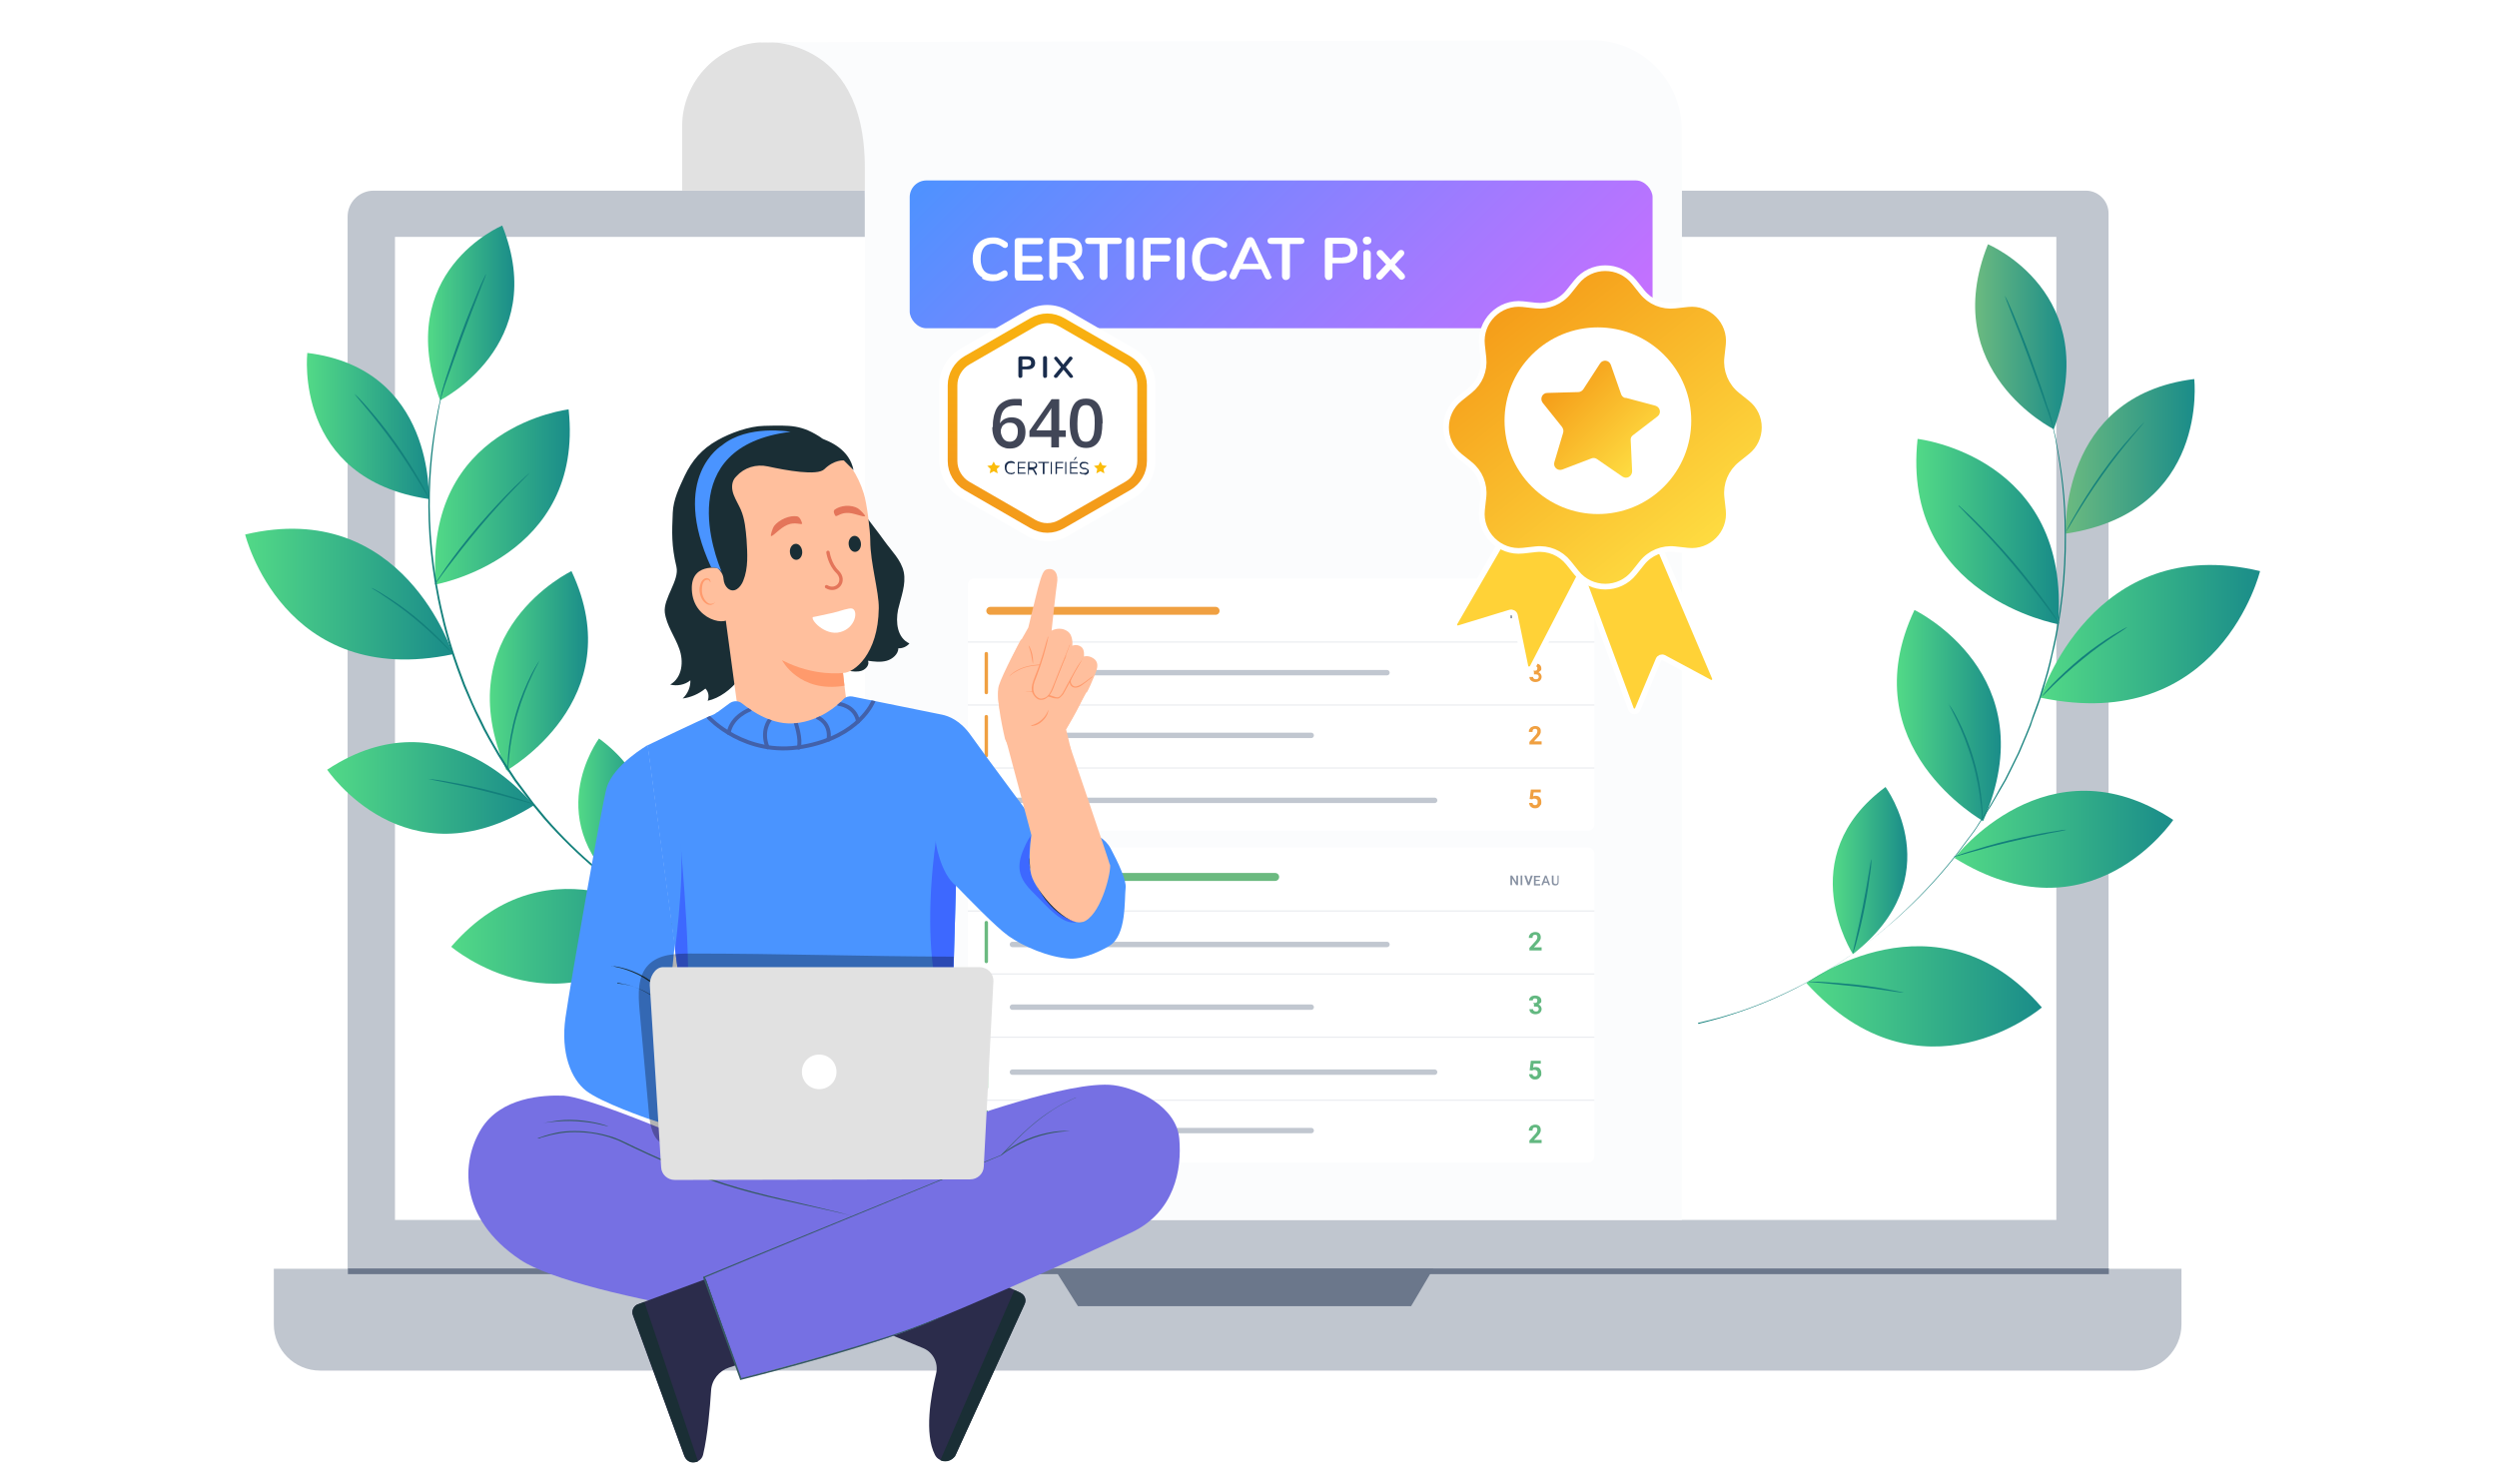 <?xml version="1.0" encoding="UTF-8"?>
<svg id="Homme_certificat" xmlns="http://www.w3.org/2000/svg" xmlns:xlink="http://www.w3.org/1999/xlink" version="1.1" viewBox="0 0 880 523">
  <!-- Generator: Adobe Illustrator 29.0.0, SVG Export Plug-In . SVG Version: 2.1.0 Build 186)  -->
  <defs>
    <style>
      .st0 {
        filter: url(#drop-shadow-6);
      }

      .st1 {
        filter: url(#drop-shadow-7);
      }

      .st2 {
        filter: url(#drop-shadow-5);
      }

      .st3 {
        fill: #ff735d;
      }

      .st4 {
        filter: url(#drop-shadow-3);
      }

      .st4, .st5, .st6, .st7 {
        fill-rule: evenodd;
      }

      .st4, .st5, .st8, .st9 {
        fill: #fff;
      }

      .st5 {
        filter: url(#drop-shadow-4);
      }

      .st10 {
        fill: url(#Dégradé_sans_nom_3);
      }

      .st11 {
        fill: #f0a041;
      }

      .st12 {
        fill: #375a64;
      }

      .st13 {
        fill: #62b880;
      }

      .st14 {
        fill: #13807b;
      }

      .st15 {
        stroke: #e4755a;
        stroke-width: 1.2px;
      }

      .st15, .st16, .st17, .st18, .st19, .st20, .st21 {
        fill: none;
      }

      .st15, .st16, .st17, .st19, .st22, .st21 {
        stroke-miterlimit: 10;
      }

      .st15, .st16, .st17, .st19, .st21 {
        stroke-linecap: round;
      }

      .st16 {
        stroke: #c1c7d0;
        stroke-width: 1.9px;
      }

      .st23 {
        fill: #e4755a;
      }

      .st24 {
        fill: #1a2e35;
      }

      .st6 {
        fill: url(#Dégradé_sans_nom_21);
      }

      .st7 {
        fill: url(#Dégradé_sans_nom_22);
      }

      .st25 {
        fill: url(#Dégradé_Pix_Certif_21);
      }

      .st26 {
        fill: url(#Dégradé_Pix_Certif_23);
      }

      .st27 {
        fill: url(#Dégradé_Pix_Certif_22);
      }

      .st28 {
        fill: url(#Dégradé_Pix_Certif_25);
      }

      .st29 {
        fill: url(#Dégradé_Pix_Certif_24);
      }

      .st30 {
        fill: url(#Dégradé_Pix_Certif_27);
      }

      .st31 {
        fill: url(#Dégradé_Pix_Certif_26);
      }

      .st32 {
        fill: url(#Dégradé_Pix_Certif_29);
      }

      .st33 {
        fill: url(#Dégradé_Pix_Certif_28);
      }

      .st34 {
        fill: url(#Dégradé_Pix_Certif_2);
      }

      .st35 {
        fill: url(#Dégradé_sans_nom_122);
      }

      .st36 {
        fill: url(#Dégradé_sans_nom_115);
      }

      .st37 {
        isolation: isolate;
      }

      .st17 {
        stroke: #6bba80;
      }

      .st17, .st21 {
        stroke-width: 2.8px;
      }

      .st18, .st38, .st22 {
        stroke: #fff;
      }

      .st18, .st20 {
        stroke-width: 3.4px;
      }

      .st38 {
        fill: url(#Dégradé_Yellow_Orange);
      }

      .st38, .st22 {
        stroke-width: 2px;
      }

      .st39 {
        fill: #6b778b;
      }

      .st40 {
        fill: #c0c6cf;
      }

      .st19 {
        stroke: #4261aa;
        stroke-width: 1.4px;
      }

      .st20 {
        stroke: url(#Dégradé_sans_nom_2);
      }

      .st41 {
        fill: #e9ebef;
      }

      .st22 {
        fill: #ffd237;
      }

      .st9 {
        filter: url(#drop-shadow-8);
      }

      .st42 {
        fill: #414657;
      }

      .st43 {
        opacity: .3;
      }

      .st44 {
        fill: url(#Dégradé_Yellow_Orange1);
      }

      .st45 {
        fill: #e1e1e1;
      }

      .st46 {
        fill: #ffbf9d;
      }

      .st47 {
        fill: #8791a2;
      }

      .st21 {
        stroke: #f0a041;
      }

      .st48 {
        fill: #7670e3;
      }

      .st49, .st50, .st51 {
        fill: #fbfcfd;
      }

      .st52 {
        fill: #6bba80;
      }

      .st53 {
        fill: #3d68ff;
      }

      .st54 {
        fill: url(#Dégradé_Pix_Certif_210);
      }

      .st55 {
        fill: url(#Dégradé_Pix_Certif_212);
      }

      .st56 {
        fill: url(#Dégradé_Pix_Certif_211);
      }

      .st57 {
        fill: #192c4c;
      }

      .st58 {
        fill: #2b2c4b;
      }

      .st59 {
        fill: #4a94ff;
      }

      .st50 {
        filter: url(#drop-shadow-1);
      }

      .st51 {
        filter: url(#drop-shadow-2);
      }

      .st60 {
        fill: url(#Dégradé_sans_nom_1221);
      }

      .st61 {
        clip-path: url(#clippath);
      }

      .st62 {
        fill: #ff9a6c;
      }
    </style>
    <filter id="drop-shadow-1" x="264" y="-1.8" width="123" height="439" filterUnits="userSpaceOnUse">
      <feOffset dx="0" dy="0"/>
      <feGaussianBlur result="blur" stdDeviation="6.6"/>
      <feFlood flood-color="#777" flood-opacity=".2"/>
      <feComposite in2="blur" operator="in"/>
      <feComposite in="SourceGraphic"/>
    </filter>
    <filter id="drop-shadow-2" x="491" y="-1.8" width="122" height="439" filterUnits="userSpaceOnUse">
      <feOffset dx="0" dy="0"/>
      <feGaussianBlur result="blur1" stdDeviation="6.6"/>
      <feFlood flood-color="#777" flood-opacity=".2"/>
      <feComposite in2="blur1" operator="in"/>
      <feComposite in="SourceGraphic"/>
    </filter>
    <linearGradient id="Dégradé_sans_nom_3" data-name="Dégradé sans nom 3" x1="528.2" y1="166.4" x2="374.8" y2="12.9" gradientUnits="userSpaceOnUse">
      <stop offset="0" stop-color="#c86fff"/>
      <stop offset=".3" stop-color="#a579ff"/>
      <stop offset="1" stop-color="#4e92ff"/>
      <stop offset="1" stop-color="#4a94ff"/>
    </linearGradient>
    <filter id="drop-shadow-3" x="336.7" y="198.9" width="231" height="99" filterUnits="userSpaceOnUse">
      <feOffset dx="0" dy="0"/>
      <feGaussianBlur result="blur2" stdDeviation="1.4"/>
      <feFlood flood-color="#7f7f7f" flood-opacity="0"/>
      <feComposite in2="blur2" operator="in"/>
      <feComposite in="SourceGraphic"/>
    </filter>
    <filter id="drop-shadow-4" x="336.7" y="293.9" width="231" height="121" filterUnits="userSpaceOnUse">
      <feOffset dx="0" dy="0"/>
      <feGaussianBlur result="blur3" stdDeviation="1.4"/>
      <feFlood flood-color="#7f7f7f" flood-opacity="0"/>
      <feComposite in2="blur3" operator="in"/>
      <feComposite in="SourceGraphic"/>
    </filter>
    <filter id="drop-shadow-5" x="498.5" y="156.7" width="84" height="94" filterUnits="userSpaceOnUse">
      <feOffset dx="2.7" dy="2.7"/>
      <feGaussianBlur result="blur4" stdDeviation="4.1"/>
      <feFlood flood-color="#777" flood-opacity="0"/>
      <feComposite in2="blur4" operator="in"/>
      <feComposite in="SourceGraphic"/>
    </filter>
    <filter id="drop-shadow-6" x="541.5" y="169.7" width="77" height="95" filterUnits="userSpaceOnUse">
      <feOffset dx="2.7" dy="2.7"/>
      <feGaussianBlur result="blur5" stdDeviation="4.1"/>
      <feFlood flood-color="#777" flood-opacity="0"/>
      <feComposite in2="blur5" operator="in"/>
      <feComposite in="SourceGraphic"/>
    </filter>
    <filter id="drop-shadow-7" x="496.5" y="80.7" width="140" height="140" filterUnits="userSpaceOnUse">
      <feOffset dx="2.7" dy="2.7"/>
      <feGaussianBlur result="blur6" stdDeviation="4.1"/>
      <feFlood flood-color="#777" flood-opacity="0"/>
      <feComposite in2="blur6" operator="in"/>
      <feComposite in="SourceGraphic"/>
    </filter>
    <linearGradient id="Dégradé_Yellow_Orange" data-name="Dégradé Yellow / Orange" x1="597.6" y1="191.6" x2="528.6" y2="104.1" gradientUnits="userSpaceOnUse">
      <stop offset="0" stop-color="#fedc41"/>
      <stop offset="1" stop-color="#f59d19"/>
    </linearGradient>
    <linearGradient id="Dégradé_Yellow_Orange1" data-name="Dégradé Yellow / Orange" x1="577.2" y1="165.2" x2="547.5" y2="135.5" xlink:href="#Dégradé_Yellow_Orange"/>
    <linearGradient id="Dégradé_Pix_Certif_2" data-name="Dégradé Pix Certif 2" x1="719.1" y1="223.5" x2="796.5" y2="223.5" gradientUnits="userSpaceOnUse">
      <stop offset="0" stop-color="#52d987"/>
      <stop offset="1" stop-color="#1a8c89"/>
    </linearGradient>
    <linearGradient id="Dégradé_Pix_Certif_21" data-name="Dégradé Pix Certif 2" x1="688.9" y1="295.8" x2="765.9" y2="295.8" xlink:href="#Dégradé_Pix_Certif_2"/>
    <linearGradient id="Dégradé_Pix_Certif_22" data-name="Dégradé Pix Certif 2" x1="636.7" y1="351.2" x2="719.6" y2="351.2" xlink:href="#Dégradé_Pix_Certif_2"/>
    <linearGradient id="Dégradé_Pix_Certif_23" data-name="Dégradé Pix Certif 2" x1="668.6" y1="252.2" x2="705.2" y2="252.2" xlink:href="#Dégradé_Pix_Certif_2"/>
    <linearGradient id="Dégradé_Pix_Certif_24" data-name="Dégradé Pix Certif 2" x1="646" y1="306.8" x2="672.2" y2="306.8" xlink:href="#Dégradé_Pix_Certif_2"/>
    <linearGradient id="Dégradé_sans_nom_122" data-name="Dégradé sans nom 122" x1="728" y1="160.8" x2="773.5" y2="160.8" gradientUnits="userSpaceOnUse">
      <stop offset="0" stop-color="#6bba80"/>
      <stop offset="1" stop-color="#1a8c89"/>
    </linearGradient>
    <linearGradient id="Dégradé_sans_nom_1221" data-name="Dégradé sans nom 122" x1="696.1" y1="118.7" x2="728.3" y2="118.7" xlink:href="#Dégradé_sans_nom_122"/>
    <linearGradient id="Dégradé_sans_nom_115" data-name="Dégradé sans nom 115" x1="675.4" y1="187.3" x2="725.6" y2="187.3" gradientUnits="userSpaceOnUse">
      <stop offset="0" stop-color="#52d987"/>
      <stop offset="1" stop-color="#188b88"/>
    </linearGradient>
    <linearGradient id="Dégradé_Pix_Certif_25" data-name="Dégradé Pix Certif 2" x1="86.4" y1="209.4" x2="159.5" y2="209.4" xlink:href="#Dégradé_Pix_Certif_2"/>
    <linearGradient id="Dégradé_Pix_Certif_26" data-name="Dégradé Pix Certif 2" x1="115.3" y1="277.7" x2="188.1" y2="277.7" xlink:href="#Dégradé_Pix_Certif_2"/>
    <linearGradient id="Dégradé_Pix_Certif_27" data-name="Dégradé Pix Certif 2" x1="159" y1="330" x2="237.4" y2="330" xlink:href="#Dégradé_Pix_Certif_2"/>
    <linearGradient id="Dégradé_Pix_Certif_28" data-name="Dégradé Pix Certif 2" x1="172.7" y1="236.5" x2="207.3" y2="236.5" xlink:href="#Dégradé_Pix_Certif_2"/>
    <linearGradient id="Dégradé_Pix_Certif_29" data-name="Dégradé Pix Certif 2" x1="203.8" y1="288.1" x2="228.6" y2="288.1" xlink:href="#Dégradé_Pix_Certif_2"/>
    <linearGradient id="Dégradé_Pix_Certif_210" data-name="Dégradé Pix Certif 2" x1="108.2" y1="150.2" x2="151.2" y2="150.2" xlink:href="#Dégradé_Pix_Certif_2"/>
    <linearGradient id="Dégradé_Pix_Certif_211" data-name="Dégradé Pix Certif 2" x1="150.9" y1="110.3" x2="181.3" y2="110.3" xlink:href="#Dégradé_Pix_Certif_2"/>
    <linearGradient id="Dégradé_Pix_Certif_212" data-name="Dégradé Pix Certif 2" x1="153.4" y1="175.2" x2="200.8" y2="175.2" xlink:href="#Dégradé_Pix_Certif_2"/>
    <clipPath id="clippath">
      <path class="st59" d="M252.9,251l4.2-3.1c1.4-1,3.2-1,4.5.1,3.5,2.8,10.8,7.8,18.9,6.9,8.4-.9,14.3-5.9,16.7-8.4.8-.9,2.1-1.2,3.2-1l31.6,6.4h0c2.3.5,6.4,1.9,10.3,7.5,4.4,6.3,25.1,34,25.1,34h14.5c4,0,7.7,2.2,9.6,5.8,2.5,4.7,5.5,11,5.2,13.7-.5,4.4.4,16.6-5.6,20.4-1.9,1.2-8.6,4.8-13.9,4.6-7.7-.4-16.7-4.4-21.8-8-4.4-3.1-14.5-13.6-18.5-17.7h0c0,0-2.5,88.1-2.5,88.1l-88-2.5-18.2-135.1s18.7-9,22.9-10.7c.6-.2,1.2-.6,1.7-1Z"/>
    </clipPath>
    <filter id="drop-shadow-8" x="316.7" y="92.9" width="106" height="113" filterUnits="userSpaceOnUse">
      <feOffset dx="0" dy="0"/>
      <feGaussianBlur result="blur7" stdDeviation="5.7"/>
      <feFlood flood-color="#7f7f7f" flood-opacity=".4"/>
      <feComposite in2="blur7" operator="in"/>
      <feComposite in="SourceGraphic"/>
    </filter>
    <linearGradient id="Dégradé_sans_nom_2" data-name="Dégradé sans nom 2" x1="-1036.5" y1="865.1" x2="-1036.5" y2="864.6" gradientTransform="translate(143425.9 132362.2) scale(138 -152.9)" gradientUnits="userSpaceOnUse">
      <stop offset="0" stop-color="#fbbc0b"/>
      <stop offset="1" stop-color="#f49c1a"/>
    </linearGradient>
    <linearGradient id="Dégradé_sans_nom_21" data-name="Dégradé sans nom 2" x1="-913" y1="856.7" x2="-913" y2="856.2" gradientTransform="translate(9128.6 7975.9) scale(9.6 -9.1)" xlink:href="#Dégradé_sans_nom_2"/>
    <linearGradient id="Dégradé_sans_nom_22" data-name="Dégradé sans nom 2" x1="-908.8" y1="856.7" x2="-908.8" y2="856.2" gradientTransform="translate(9050.6 7975.9) scale(9.6 -9.1)" xlink:href="#Dégradé_sans_nom_2"/>
  </defs>
  <g id="Homme_-_Certificat">
    <g id="Ordinateur">
      <g>
        <path class="st40" d="M131.7,67.2h603.4c4.4,0,8,3.6,8,8v385.1c0,9.5-7.7,17.3-17.3,17.3H139.8c-9.5,0-17.3-7.7-17.3-17.3V76.4c0-5.1,4.1-9.2,9.2-9.2Z"/>
        <path class="st40" d="M96.5,447.2h672.3v19.6c0,9-7.3,16.3-16.3,16.3H112.8c-9,0-16.3-7.3-16.3-16.3v-19.6h0Z"/>
        <rect class="st8" x="139.2" y="83.5" width="585.5" height="346.5"/>
        <polygon class="st39" points="371.6 447.2 379.9 460.4 497.3 460.4 505.1 447.2 371.6 447.2"/>
      </g>
      <rect class="st39" x="122.6" y="447.1" width="620.6" height="2"/>
    </g>
    <g id="Certificat">
      <g id="Ombre_arrière">
        <path class="st50" d="M284.7,18.2s20.1,7,20.1,51.7v346.6h61.1V57.3c0-16.4-14.2-29.6-31.7-29.6l-49.6-9.4Z"/>
        <path class="st51" d="M511.5,18.2s20.1,7,20.1,51.7v346.6h61.1V57.3c0-16.4-14.2-29.6-31.7-29.6l-49.6-9.4Z"/>
      </g>
      <path class="st45" d="M304.9,67.2h-64.5v-22.7c0-16,13-29.6,29-29.6l35.5.6v51.7Z"/>
      <path class="st49" d="M268.1,14.8s36.7-3.3,36.7,44.5v370.7h287.9V45.8c0-17.5-14.2-31.7-31.7-31.6l-292.9.7Z"/>
      <g>
        <rect class="st10" x="320.6" y="63.6" width="261.8" height="52.1" rx="5.9" ry="5.9"/>
        <g>
          <path class="st8" d="M346.2,97.8c-1.1-.6-1.9-1.5-2.5-2.6s-.9-2.5-.9-4,.3-2.9.9-4c.6-1.1,1.4-2,2.5-2.6,1.1-.6,2.3-.9,3.7-.9s1.8.1,2.6.4c.8.3,1.5.7,2.2,1.2.2.1.3.3.4.4,0,.2.1.3.1.6s0,.6-.3.8c-.2.2-.4.3-.6.3s-.6,0-.9-.3c-.6-.4-1.2-.8-1.7-.9-.5-.2-1.1-.3-1.7-.3-1.5,0-2.6.5-3.3,1.4s-1.1,2.2-1.1,4,.4,3.1,1.1,4,1.9,1.4,3.3,1.4,1.2,0,1.7-.3c.5-.2,1.1-.5,1.7-.9.1,0,.3-.2.4-.2.1,0,.3,0,.4,0,.2,0,.4.1.6.3s.3.5.3.8,0,.4-.1.6c0,.2-.2.3-.4.5-.6.5-1.4.9-2.2,1.2-.8.3-1.7.4-2.6.4-1.4,0-2.7-.3-3.7-.9Z"/>
          <path class="st8" d="M357.9,98.2c-.2-.2-.3-.5-.3-.9v-12.2c0-.4.1-.7.3-.9.2-.2.5-.3,1-.3h7.6c.4,0,.7,0,.9.3.2.2.3.4.3.8s-.1.6-.3.8c-.2.2-.5.3-.9.3h-6.2v4.1h5.8c.4,0,.7,0,.9.3.2.2.3.4.3.8s-.1.6-.3.8c-.2.2-.5.3-.9.3h-5.8v4.3h6.2c.4,0,.7,0,.9.3s.3.5.3.8-.1.6-.3.8c-.2.2-.5.3-.9.3h-7.6c-.4,0-.7-.1-1-.3Z"/>
          <path class="st8" d="M382,97.6c0,.3-.1.6-.4.8-.3.2-.6.3-.9.3s-.4,0-.6-.2c-.2-.1-.4-.3-.5-.5l-2.8-4.2c-.3-.4-.6-.8-.9-.9-.3-.2-.7-.3-1.2-.3h-2.1v4.7c0,.4-.1.8-.4,1-.2.2-.6.4-1,.4s-.7-.1-1-.4c-.2-.2-.4-.6-.4-1v-12.3c0-.4.1-.7.3-.9.2-.2.5-.3,1-.3h5.2c1.7,0,3,.4,3.8,1.1.9.7,1.3,1.8,1.3,3.2s-.3,2.1-1,2.8c-.7.7-1.6,1.2-2.8,1.4.4,0,.8.3,1.1.5s.6.6.9,1l1.9,2.9c.2.3.3.5.3.7ZM378.3,89.9c.5-.4.7-1,.7-1.8s-.2-1.4-.7-1.8c-.5-.4-1.2-.6-2.2-.6h-3.5v4.7h3.5c1,0,1.8-.2,2.2-.6Z"/>
          <path class="st8" d="M387.9,98.3c-.2-.2-.4-.6-.4-1v-11.3h-3.8c-.8,0-1.3-.4-1.3-1.1s.4-1.1,1.3-1.1h10.4c.8,0,1.3.4,1.3,1.1s-.4,1.1-1.3,1.1h-3.8v11.3c0,.4-.1.7-.4,1-.2.2-.6.4-1,.4s-.8-.1-1-.4Z"/>
          <path class="st8" d="M397.3,98.3c-.2-.3-.4-.6-.4-1v-12.3c0-.4.1-.7.4-1,.2-.2.6-.4,1-.4s.8.1,1,.4c.2.2.4.6.4,1v12.3c0,.4-.1.7-.4,1s-.6.4-1,.4-.7-.1-1-.4Z"/>
          <path class="st8" d="M403.2,98.3c-.2-.3-.4-.6-.4-1v-12.3c0-.4.1-.7.3-.9.2-.2.5-.3,1-.3h7.4c.9,0,1.3.4,1.3,1.1s-.4,1.1-1.3,1.1h-6v4h5.6c.9,0,1.3.4,1.3,1.1s-.4,1.1-1.3,1.1h-5.6v5.2c0,.4-.1.7-.4,1-.2.3-.6.4-1,.4s-.7-.1-1-.4Z"/>
          <path class="st8" d="M415.1,98.3c-.2-.3-.4-.6-.4-1v-12.3c0-.4.1-.7.4-1,.2-.2.6-.4,1-.4s.8.1,1,.4c.2.2.4.6.4,1v12.3c0,.4-.1.7-.4,1s-.6.4-1,.4-.7-.1-1-.4Z"/>
          <path class="st8" d="M423.5,97.8c-1.1-.6-1.9-1.5-2.5-2.6s-.9-2.5-.9-4,.3-2.9.9-4c.6-1.1,1.4-2,2.5-2.6,1.1-.6,2.3-.9,3.7-.9s1.8.1,2.6.4c.8.3,1.5.7,2.2,1.2.2.1.3.3.4.4,0,.2.1.3.1.6s0,.6-.3.8c-.2.2-.4.3-.6.3s-.6,0-.9-.3c-.6-.4-1.2-.8-1.7-.9-.5-.2-1.1-.3-1.7-.3-1.5,0-2.6.5-3.3,1.4s-1.1,2.2-1.1,4,.4,3.1,1.1,4,1.9,1.4,3.3,1.4,1.2,0,1.7-.3c.5-.2,1.1-.5,1.7-.9.1,0,.3-.2.4-.2.1,0,.3,0,.4,0,.2,0,.4.1.6.3s.3.5.3.8,0,.4-.1.6c0,.2-.2.3-.4.5-.6.5-1.4.9-2.2,1.2-.8.3-1.7.4-2.6.4-1.4,0-2.7-.3-3.7-.9Z"/>
          <path class="st8" d="M448.2,97.4c0,.3-.1.6-.4.8-.3.2-.6.3-.9.3s-.4,0-.6-.2c-.2-.1-.4-.3-.5-.6l-1.3-2.8h-7.4l-1.3,2.8c-.1.3-.3.4-.5.6-.2.1-.4.2-.7.2s-.6-.1-.9-.3c-.3-.2-.4-.5-.4-.8s0-.4.1-.5l5.8-12.5c.1-.3.3-.5.6-.6.3-.1.5-.2.8-.2s.6,0,.8.2.5.4.6.6l5.8,12.5c0,.2.1.4.1.5ZM443.6,93l-2.8-6.2-2.8,6.2h5.5Z"/>
          <path class="st8" d="M452.2,98.3c-.2-.2-.4-.6-.4-1v-11.3h-3.8c-.8,0-1.3-.4-1.3-1.1s.4-1.1,1.3-1.1h10.4c.8,0,1.3.4,1.3,1.1s-.4,1.1-1.3,1.1h-3.8v11.3c0,.4-.1.7-.4,1-.2.2-.6.4-1,.4s-.8-.1-1-.4Z"/>
          <path class="st8" d="M467.3,98.3c-.2-.2-.4-.6-.4-1v-12.3c0-.4.1-.7.3-.9.2-.2.5-.3,1-.3h5.2c1.6,0,2.8.4,3.7,1.2.9.8,1.3,1.9,1.3,3.3s-.4,2.5-1.3,3.3c-.9.8-2.1,1.2-3.7,1.2h-3.8v4.5c0,.4-.1.8-.4,1-.2.2-.6.4-1,.4s-.7-.1-1-.4ZM473.1,90.7c1.9,0,2.8-.8,2.8-2.4s-.9-2.4-2.8-2.4h-3.4v4.9h3.4Z"/>
          <path class="st8" d="M480.7,85.8c-.3-.3-.4-.6-.4-1s.1-.8.4-1c.3-.3.7-.4,1.1-.4s.8.1,1.1.4.4.6.4,1-.1.8-.4,1-.7.4-1.1.4-.9-.1-1.1-.4ZM480.9,98.3c-.2-.2-.4-.5-.4-.9v-8.1c0-.4.1-.7.4-.9s.6-.3.9-.3.7.1.9.3.4.5.4.9v8.1c0,.4-.1.7-.4.9-.3.2-.6.3-.9.3s-.7-.1-.9-.3Z"/>
          <path class="st8" d="M495.2,97.4c0,.3-.1.6-.4.8-.2.2-.5.4-.8.4s-.7-.1-.9-.4l-3-3.3-3,3.3c-.3.3-.6.4-.9.4s-.6-.1-.8-.4c-.2-.2-.4-.5-.4-.8s.1-.6.4-.9l3.1-3.3-2.9-3.1c-.3-.3-.4-.5-.4-.9s.1-.6.4-.8c.2-.2.5-.3.8-.3s.6.1.9.4l2.8,3.1,2.8-3.1c.3-.3.6-.4.9-.4s.6.1.8.3c.2.2.3.5.3.8s-.1.6-.4.9l-2.9,3.1,3.1,3.3c.3.3.4.5.4.9Z"/>
        </g>
      </g>
      <g>
        <path id="path-21" class="st4" d="M341.1,206.1c0-1.2,1-2.2,2.2-2.2h216.4c1.2,0,2.2,1,2.2,2.2v84.5c0,1.2-1,2.2-2.2,2.2h-216.4c-1.2,0-2.2-1-2.2-2.2v-84.5Z"/>
        <g class="st37">
          <path class="st47" d="M535,217.9h-.6l-1.5-2.4v2.4h-.6v-3.4h.6l1.5,2.4v-2.4h.6v3.4Z"/>
          <path class="st47" d="M536.5,217.9h-.6v-3.4h.6v3.4Z"/>
          <path class="st47" d="M538.6,217.2l.9-2.7h.7l-1.2,3.4h-.6l-1.2-3.4h.7l.9,2.7Z"/>
          <path class="st47" d="M542.6,216.4h-1.4v1.1h1.6v.5h-2.2v-3.4h2.2v.5h-1.6v.9h1.4v.5Z"/>
          <path class="st47" d="M545.4,217.1h-1.3l-.3.8h-.6l1.3-3.4h.5l1.3,3.4h-.6l-.3-.8ZM544.3,216.6h1l-.5-1.4-.5,1.4Z"/>
          <path class="st47" d="M549.3,214.5v2.3c0,.4-.1.7-.3.9-.2.2-.5.3-.9.3s-.7-.1-.9-.3c-.2-.2-.3-.5-.3-.9v-2.3h.6v2.3c0,.2,0,.4.2.5.1.1.3.2.5.2.5,0,.7-.2.7-.7v-2.3h.6Z"/>
        </g>
        <rect id="filet" class="st41" x="341.1" y="226.1" width="220.8" height=".4"/>
        <g class="st37">
          <path class="st11" d="M540.2,236.4h.7c.3,0,.6,0,.7-.2s.2-.4.2-.6,0-.5-.2-.6-.4-.2-.6-.2-.4,0-.6.2-.2.3-.2.5h-1.3c0-.3,0-.6.3-.9.2-.3.4-.5.7-.6.3-.1.7-.2,1.1-.2.7,0,1.2.2,1.6.5.4.3.6.8.6,1.3s0,.6-.3.8-.4.4-.7.6c.4.1.6.3.8.6.2.3.3.6.3.9,0,.6-.2,1-.6,1.4-.4.3-1,.5-1.6.5s-1.1-.2-1.5-.5c-.4-.3-.6-.8-.6-1.3h1.3c0,.2,0,.4.3.6.2.2.4.2.7.2s.5,0,.7-.2c.2-.2.3-.4.3-.6,0-.6-.3-.9-1-.9h-.7v-1Z"/>
        </g>
        <path id="Bar-dom" class="st11" d="M347.6,229.8h0c.3,0,.6.2.6.6v13.7c0,.3-.2.6-.6.6h0c-.3,0-.6-.2-.6-.6v-13.7c0-.3.2-.6.6-.6Z"/>
        <rect id="filet1" data-name="filet" class="st41" x="341.1" y="248.3" width="220.8" height=".4"/>
        <g class="st37">
          <path class="st11" d="M543.3,262.4h-4.3v-.9l2-2.2c.3-.3.5-.6.6-.8.1-.2.2-.4.2-.7s0-.5-.2-.7-.3-.2-.6-.2-.5,0-.7.3c-.2.2-.2.5-.2.8h-1.3c0-.4,0-.7.3-1.1.2-.3.4-.6.8-.7.3-.2.7-.3,1.1-.3.7,0,1.2.2,1.5.5.4.3.5.8.5,1.3s0,.6-.2,1-.4.7-.8,1.1l-1.4,1.5h2.7v1Z"/>
        </g>
        <path id="Bar-dom1" data-name="Bar-dom" class="st11" d="M347.6,252h0c.3,0,.6.2.6.6v13.7c0,.3-.2.6-.6.6h0c-.3,0-.6-.2-.6-.6v-13.7c0-.3.2-.6.6-.6Z"/>
        <rect id="filet2" data-name="filet" class="st41" x="341.1" y="270.5" width="220.8" height=".4"/>
        <g class="st37">
          <path class="st11" d="M539.1,281.5l.4-3.2h3.5v1h-2.5l-.2,1.4c.3-.2.6-.2,1-.2.6,0,1.1.2,1.4.6.3.4.5.9.5,1.6s0,.8-.3,1.1c-.2.3-.4.6-.7.8s-.7.3-1.1.3-.7,0-1.1-.2-.6-.4-.8-.7-.3-.6-.3-1h1.2c0,.3.1.5.3.6.2.1.4.2.6.2s.5-.1.7-.3c.2-.2.2-.5.2-.9s0-.6-.3-.8c-.2-.2-.4-.3-.8-.3s-.5,0-.7.2h-.1c0,.1-1-.1-1-.1Z"/>
        </g>
        <path id="Bar-dom2" data-name="Bar-dom" class="st11" d="M347.6,274.2h0c.3,0,.6.2.6.6v13.7c0,.3-.2.6-.6.6h0c-.3,0-.6-.2-.6-.6v-13.7c0-.3.2-.6.6-.6Z"/>
        <line class="st16" x1="356.8" y1="237.1" x2="488.8" y2="237.1"/>
        <line class="st16" x1="356.8" y1="259.2" x2="462.1" y2="259.2"/>
        <line class="st16" x1="356.8" y1="282.1" x2="505.6" y2="282.1"/>
        <line class="st21" x1="349" y1="215.3" x2="428.4" y2="215.3"/>
      </g>
      <g>
        <path id="path-23" class="st5" d="M341.1,300.9c0-1.2,1-2.2,2.2-2.2h216.4c1.2,0,2.2,1,2.2,2.2v106.7c0,1.2-1,2.2-2.2,2.2h-216.4c-1.2,0-2.2-1-2.2-2.2v-106.7Z"/>
        <g class="st37">
          <path class="st47" d="M535,312h-.6l-1.5-2.4v2.4h-.6v-3.4h.6l1.5,2.4v-2.4h.6v3.4Z"/>
          <path class="st47" d="M536.5,312h-.6v-3.4h.6v3.4Z"/>
          <path class="st47" d="M538.6,311.3l.9-2.7h.7l-1.2,3.4h-.6l-1.2-3.4h.7l.9,2.7Z"/>
          <path class="st47" d="M542.6,310.5h-1.4v1.1h1.6v.5h-2.2v-3.4h2.2v.5h-1.6v.9h1.4v.5Z"/>
          <path class="st47" d="M545.4,311.2h-1.3l-.3.8h-.6l1.3-3.4h.5l1.3,3.4h-.6l-.3-.8ZM544.3,310.7h1l-.5-1.4-.5,1.4Z"/>
          <path class="st47" d="M549.3,308.6v2.3c0,.4-.1.7-.3.9-.2.2-.5.3-.9.3s-.7-.1-.9-.3c-.2-.2-.3-.5-.3-.9v-2.3h.6v2.3c0,.2,0,.4.2.5.1.1.3.2.5.2.5,0,.7-.2.7-.7v-2.3h.6Z"/>
        </g>
        <rect id="filet3" data-name="filet" class="st41" x="341.1" y="320.9" width="220.8" height=".4"/>
        <g class="st37">
          <path class="st13" d="M543.3,335h-4.3v-.9l2-2.2c.3-.3.5-.6.6-.8s.2-.4.2-.7,0-.5-.2-.7c-.1-.2-.3-.2-.6-.2s-.5,0-.7.3c-.2.2-.2.5-.2.8h-1.3c0-.4,0-.7.3-1.1.2-.3.4-.6.8-.7.3-.2.7-.3,1.1-.3.7,0,1.2.2,1.5.5s.5.8.5,1.3,0,.6-.2,1-.4.7-.8,1.1l-1.4,1.5h2.7v1Z"/>
        </g>
        <path id="Bar-dom3" data-name="Bar-dom" class="st52" d="M347.6,324.6h0c.3,0,.6.2.6.6v13.7c0,.3-.2.6-.6.6h0c-.3,0-.6-.2-.6-.6v-13.7c0-.3.2-.6.6-.6Z"/>
        <rect id="filet4" data-name="filet" class="st41" x="341.1" y="343.1" width="220.8" height=".4"/>
        <g class="st37">
          <path class="st13" d="M540.2,353.5h.7c.3,0,.6,0,.7-.2s.2-.4.2-.6,0-.5-.2-.6c-.2-.1-.4-.2-.6-.2s-.4,0-.6.2-.2.3-.2.5h-1.3c0-.3,0-.6.3-.9.2-.3.4-.5.7-.6.3-.1.7-.2,1.1-.2.7,0,1.2.2,1.6.5.4.3.6.8.6,1.3s0,.6-.3.8-.4.4-.7.6c.4.1.6.3.8.6.2.3.3.6.3.9,0,.6-.2,1-.6,1.4-.4.3-1,.5-1.6.5s-1.1-.2-1.5-.5c-.4-.3-.6-.8-.6-1.3h1.3c0,.2,0,.4.3.6s.4.2.7.2.5,0,.7-.2c.2-.2.3-.4.3-.6,0-.6-.3-.9-1-.9h-.7v-1Z"/>
        </g>
        <g class="st37">
          <path class="st13" d="M539.1,377.1l.4-3.2h3.5v1h-2.5l-.2,1.4c.3-.2.6-.2,1-.2.6,0,1.1.2,1.4.6.3.4.5.9.5,1.6s0,.8-.3,1.1c-.2.3-.4.6-.7.8-.3.2-.7.3-1.1.3s-.7,0-1.1-.2c-.3-.2-.6-.4-.8-.7-.2-.3-.3-.6-.3-1h1.2c0,.3.1.5.3.6.2.1.4.2.6.2s.5-.1.7-.3c.2-.2.2-.5.2-.9s0-.6-.3-.8c-.2-.2-.4-.3-.8-.3s-.5,0-.7.2h-.1c0,.1-1-.1-1-.1Z"/>
        </g>
        <g class="st37">
          <path class="st13" d="M543.3,402.9h-4.3v-.9l2-2.2c.3-.3.5-.6.6-.8s.2-.4.2-.7,0-.5-.2-.7c-.1-.2-.3-.2-.6-.2s-.5,0-.7.3c-.2.2-.2.5-.2.8h-1.3c0-.4,0-.7.3-1.1.2-.3.4-.6.8-.7.3-.2.7-.3,1.1-.3.7,0,1.2.2,1.5.5s.5.8.5,1.3,0,.6-.2,1-.4.7-.8,1.1l-1.4,1.5h2.7v1Z"/>
        </g>
        <path id="Bar-dom4" data-name="Bar-dom" class="st52" d="M347.6,346.8h0c.3,0,.6.2.6.6v13.7c0,.3-.2.6-.6.6h0c-.3,0-.6-.2-.6-.6v-13.7c0-.3.2-.6.6-.6Z"/>
        <rect id="filet5" data-name="filet" class="st41" x="341.1" y="365.4" width="220.8" height=".4"/>
        <path id="Bar-dom5" data-name="Bar-dom" class="st52" d="M347.6,369.1h0c.3,0,.6.2.6.6v13.7c0,.3-.2.6-.6.6h0c-.3,0-.6-.2-.6-.6v-13.7c0-.3.2-.6.6-.6Z"/>
        <rect id="filet6" data-name="filet" class="st41" x="341.1" y="387.6" width="220.8" height=".4"/>
        <path id="Bar-dom6" data-name="Bar-dom" class="st52" d="M347.6,391.3h0c.3,0,.6.2.6.6v13.7c0,.3-.2.6-.6.6h0c-.3,0-.6-.2-.6-.6v-13.7c0-.3.2-.6.6-.6Z"/>
        <line class="st16" x1="356.8" y1="332.9" x2="488.8" y2="332.9"/>
        <line class="st16" x1="356.8" y1="355" x2="462.1" y2="355"/>
        <line class="st16" x1="356.8" y1="398.5" x2="462.1" y2="398.5"/>
        <line class="st16" x1="356.8" y1="377.9" x2="505.6" y2="377.9"/>
        <line class="st17" x1="349" y1="309.1" x2="449.4" y2="309.1"/>
      </g>
      <g id="Macaron">
        <g class="st2">
          <path class="st22" d="M538.4,167.8l-28.4,49c-.6,1,.4,2.3,1.5,1.9l18-5.5c.7-.2,1.5.2,1.7,1l3.7,18c.2,1.2,1.9,1.4,2.5.3l27.5-53.2-26.5-11.5Z"/>
        </g>
        <g class="st0">
          <path class="st22" d="M552.5,194.1l19.6,53.1c.4,1.1,2,1.2,2.4,0l7.3-17.4c.3-.7,1.1-1,1.8-.7l16.2,8.7c1.1.6,2.3-.5,1.8-1.7l-23.4-55.1-25.8,13Z"/>
        </g>
        <g class="st1">
          <path class="st38" d="M573.2,96.7l2.8,3.5c2.8,3.5,7.1,5.3,11.6,4.8l4.5-.5c8.3-.9,15.3,6.1,14.4,14.4l-.5,4.5c-.5,4.4,1.3,8.8,4.8,11.6l3.5,2.8c6.5,5.2,6.5,15.1,0,20.3l-3.5,2.8c-3.5,2.8-5.3,7.1-4.8,11.6l.5,4.5c.9,8.3-6.1,15.3-14.4,14.4l-4.5-.5c-4.4-.5-8.8,1.3-11.6,4.8l-2.8,3.5c-5.2,6.5-15.1,6.5-20.3,0l-2.8-3.5c-2.8-3.5-7.1-5.3-11.6-4.8l-4.5.5c-8.3.9-15.3-6.1-14.4-14.4l.5-4.5c.5-4.4-1.3-8.8-4.8-11.6l-3.5-2.8c-6.5-5.2-6.5-15.1,0-20.3l3.5-2.8c3.5-2.8,5.3-7.1,4.8-11.6l-.5-4.5c-.9-8.3,6.1-15.3,14.4-14.4l4.5.5c4.4.5,8.8-1.3,11.6-4.8l2.8-3.5c5.2-6.5,15.1-6.5,20.3,0Z"/>
        </g>
        <circle class="st8" cx="563.1" cy="148.3" r="32.9" transform="translate(60.1 441.6) rotate(-45)"/>
        <path class="st44" d="M572.9,140.2l10.5,2.8c1.7.5,2.2,2.7.7,3.8l-8.6,6.6c-.6.4-.9,1.1-.8,1.8l.5,10.9c0,1.8-1.9,2.9-3.4,1.9l-9-6.2c-.6-.4-1.3-.5-2-.2l-10.2,3.9c-1.7.6-3.3-.9-2.8-2.6l3.1-10.4c.2-.7,0-1.4-.4-2l-6.8-8.5c-1.1-1.4-.2-3.5,1.6-3.5l10.9-.3c.7,0,1.4-.4,1.8-1l5.9-9.1c1-1.5,3.2-1.2,3.8.5l3.6,10.3c.2.7.8,1.2,1.5,1.4Z"/>
      </g>
    </g>
    <g id="Couronne_fleur">
      <g>
        <path class="st34" d="M796.5,201.3s-14.1,57.9-77.4,44.6c0,0,18.3-58.6,77.4-44.6Z"/>
        <path class="st25" d="M765.9,289s-29.1,43.3-77.1,13.4c0,0,32.7-42.7,77.1-13.4Z"/>
        <path class="st27" d="M719.6,355.1s-42.4,36.1-83-8.6c0,0,46-34.3,83,8.6Z"/>
        <path class="st26" d="M674.7,215s47,22.6,24.2,74.4c0,0-46.9-26.3-24.2-74.4Z"/>
        <path class="st29" d="M664.5,277.4s23.4,31.7-11.5,58.9c0,0-22-34.1,11.5-58.9Z"/>
        <path class="st35" d="M773.3,133.6s5.4,46.9-45.3,54.5c0,0-2.5-48.6,45.3-54.5Z"/>
        <path class="st60" d="M700.6,86.1s41,17.1,23.2,65.2c0,0-41.1-20.5-23.2-65.2Z"/>
        <path class="st36" d="M675.8,154.7s54.3,6.2,49.5,65.3c0,0-55.5-9.9-49.5-65.3Z"/>
        <path class="st14" d="M598.6,360.9s.2,0,.7-.2c.5-.1,1.2-.3,2-.5,1.8-.5,4.4-1.1,7.8-2.2,6.7-2.1,16.3-5.5,27.3-11.5,11-5.9,23.4-14.5,35.4-26,6-5.7,11.9-12.1,17.5-19.2,1.3-1.8,2.7-3.6,4.1-5.5.7-.9,1.4-1.8,2.1-2.8.7-.9,1.3-1.9,1.9-2.9,1.3-2,2.6-3.9,3.8-5.9,1.2-2,2.4-4.1,3.5-6.2.6-1,1.2-2.1,1.8-3.1.5-1.1,1.1-2.1,1.6-3.2,1-2.1,2.1-4.2,3.1-6.3.9-2.1,1.8-4.3,2.7-6.4.4-1.1.9-2.1,1.3-3.2.4-1.1.8-2.1,1.1-3.2.8-2.1,1.5-4.2,2.3-6.3.6-2.1,1.2-4.2,1.9-6.3.3-1,.6-2.1.9-3.1.3-1,.5-2.1.8-3.1.5-2.1,1-4.1,1.4-6.1,3.6-16.2,4.3-31.2,4-43.8-.3-12.6-2.1-22.6-3.3-29.5-.7-3.4-1.4-6.1-1.8-7.9-.2-.9-.4-1.6-.5-2.1,0-.5-.1-.7-.1-.7,0,0,0,.2.2.7.1.5.3,1.2.5,2,.4,1.8,1.1,4.4,1.9,7.9,1.3,6.9,3.2,16.9,3.5,29.5.4,12.5-.4,27.6-3.9,43.9-.5,2-1,4.1-1.4,6.1-.3,1-.5,2.1-.8,3.1-.3,1-.6,2.1-.9,3.1-.6,2.1-1.2,4.2-1.9,6.3-.7,2.1-1.5,4.2-2.3,6.3-.4,1.1-.8,2.1-1.1,3.2-.4,1.1-.9,2.1-1.3,3.2-.9,2.1-1.8,4.3-2.7,6.4-1,2.1-2.1,4.2-3.1,6.3-.5,1.1-1.1,2.1-1.6,3.2-.6,1-1.2,2.1-1.8,3.1-1.2,2.1-2.4,4.2-3.6,6.2-1.3,2-2.6,4-3.9,5.9-.6,1-1.3,2-1.9,2.9-.7.9-1.4,1.9-2.1,2.8-1.4,1.8-2.7,3.7-4.1,5.5-5.6,7.1-11.5,13.5-17.6,19.2-12.1,11.4-24.5,20-35.6,25.9-11.1,5.9-20.7,9.4-27.5,11.4-3.4,1.1-6,1.6-7.8,2.1-.9.2-1.6.4-2,.5-.5.1-.7.1-.7.1Z"/>
        <path class="st14" d="M659.5,302.9s0,.5,0,1.3c0,.8-.2,2.1-.4,3.6-.4,3-1,7.2-1.9,11.8-.9,4.6-1.9,8.7-2.7,11.6-.4,1.5-.7,2.7-1,3.5-.3.8-.4,1.3-.5,1.2,0,0,0-.5.2-1.3.2-1,.5-2.1.8-3.5.7-3,1.6-7.1,2.5-11.6.9-4.6,1.6-8.7,2.1-11.7.2-1.4.4-2.6.6-3.6.1-.8.2-1.3.3-1.3Z"/>
        <path class="st14" d="M671,349.9s-.5,0-1.3-.1c-1-.1-2.2-.3-3.6-.5-3-.5-7.2-1-11.9-1.6-4.7-.5-8.9-.9-11.9-1.2-1.4-.1-2.6-.2-3.6-.3-.9,0-1.3-.1-1.3-.2s.5,0,1.3,0c.9,0,2.1,0,3.6.1,3.1.2,7.3.5,12,1,4.7.5,8.9,1.2,11.9,1.8,1.5.3,2.7.5,3.6.7.8.2,1.3.3,1.3.4Z"/>
        <path class="st14" d="M728.2,292.5s-.6.2-1.6.4c-1.1.2-2.6.5-4.3.8-3.6.7-8.6,1.8-14.1,3.1-5.5,1.3-10.4,2.7-14,3.7-1.7.5-3.1.9-4.2,1.2-1,.3-1.6.4-1.6.4,0,0,.5-.3,1.5-.6,1-.4,2.4-.8,4.2-1.4,3.5-1.1,8.4-2.6,13.9-3.9,5.5-1.3,10.5-2.3,14.2-2.9,1.8-.3,3.3-.5,4.3-.7,1-.1,1.6-.2,1.6-.1Z"/>
        <path class="st14" d="M686.7,248.1s.4.5,1,1.4c.6.9,1.4,2.3,2.3,4.1,1.8,3.5,4,8.6,5.7,14.5,1.7,5.9,2.5,11.3,2.8,15.3.2,2,.2,3.6.2,4.7,0,1.1,0,1.7,0,1.7,0,0-.1-.6-.2-1.7,0-1.1-.2-2.7-.4-4.7-.4-3.9-1.3-9.4-3-15.2-1.7-5.8-3.8-10.9-5.5-14.4-.9-1.8-1.6-3.2-2.1-4.2-.5-1-.8-1.5-.8-1.6Z"/>
        <path class="st14" d="M749.6,221.1s-.4.3-1.2.9c-.9.6-2.1,1.4-3.5,2.3-2.9,1.9-6.9,4.7-11,8.1-4.2,3.4-7.7,6.7-10.2,9.1-1.2,1.2-2.2,2.2-2.9,2.9-.7.7-1.1,1.1-1.1,1,0,0,.3-.5.9-1.2.6-.8,1.6-1.8,2.8-3.1,2.4-2.5,6-5.9,10.1-9.3,4.2-3.4,8.2-6.1,11.2-8,1.5-.9,2.7-1.6,3.6-2.1.9-.5,1.4-.7,1.4-.7Z"/>
        <path class="st14" d="M690.3,178.2s.2.1.4.3c.3.3.7.6,1.2,1.1,1,.9,2.5,2.3,4.3,4.1,3.5,3.5,8.3,8.5,13.2,14.2,4.9,5.8,9.1,11.3,12,15.3,1.4,2,2.6,3.7,3.3,4.9.3.5.6,1,.9,1.3.2.3.3.5.3.5,0,0-.1-.1-.4-.4-.3-.4-.6-.8-1-1.3-.9-1.2-2.1-2.8-3.5-4.7-3-4-7.2-9.4-12.1-15.2-4.9-5.8-9.6-10.8-13.1-14.3-1.7-1.7-3.1-3.1-4.1-4.2-.4-.5-.8-.8-1.1-1.1-.3-.3-.4-.4-.4-.4Z"/>
        <path class="st14" d="M755.7,148.8s-.4.5-1.2,1.5c-.8,1-2,2.3-3.3,3.9-2.8,3.3-6.5,7.9-10.3,13.3-3.8,5.3-7,10.4-9.2,14-1.1,1.8-1.9,3.2-2.6,4.4-.6,1-1,1.6-1,1.6,0,0,.2-.6.8-1.7.5-1.1,1.4-2.6,2.5-4.5,2.1-3.7,5.3-8.8,9.1-14.2,3.8-5.4,7.6-10,10.5-13.2,1.4-1.6,2.6-2.9,3.4-3.8.8-.9,1.3-1.3,1.3-1.3Z"/>
        <path class="st14" d="M706.6,104.3s.3.6.9,1.7c.5,1.1,1.2,2.8,2.1,4.8,1.7,4.1,4,9.7,6.3,16,2.3,6.3,4.3,12.1,5.6,16.3.7,2.1,1.2,3.8,1.5,5,.3,1.2.5,1.8.5,1.9,0,0-.3-.6-.7-1.8-.4-1.3-1-2.9-1.7-4.9-1.4-4.2-3.5-9.9-5.8-16.2-2.3-6.3-4.5-12-6.2-16.1-.8-2-1.4-3.6-1.9-4.9-.4-1.2-.7-1.8-.6-1.8Z"/>
      </g>
      <g>
        <g>
          <path class="st28" d="M86.4,188.4s13.4,54.7,73.2,42.2c0,0-17.3-55.4-73.2-42.2Z"/>
          <path class="st31" d="M115.3,271.3s27.5,40.9,72.8,12.6c0,0-30.9-40.3-72.8-12.6Z"/>
          <path class="st30" d="M159,333.7s40.1,34.1,78.4-8.1c0,0-43.4-32.4-78.4,8.1Z"/>
          <path class="st33" d="M201.4,201.3s-44.4,21.3-22.9,70.3c0,0,44.3-24.9,22.9-70.3Z"/>
          <path class="st32" d="M211.1,260.3s-22.2,29.9,10.9,55.6c0,0,20.7-32.3-10.9-55.6Z"/>
          <path class="st54" d="M108.3,124.4s-5.1,44.4,42.8,51.5c0,0,2.3-46-42.8-51.5Z"/>
          <path class="st56" d="M177,79.5s-38.8,16.2-21.9,61.6c0,0,38.8-19.4,21.9-61.6Z"/>
          <path class="st55" d="M200.4,144.3s-51.3,5.9-46.8,61.7c0,0,52.4-9.4,46.8-61.7Z"/>
        </g>
        <g>
          <path class="st14" d="M284.7,343.1s-.2,0-.7-.1c-.5-.1-1.2-.3-2-.5-1.8-.4-4.4-1-7.7-2-6.7-1.8-16.3-5-27.5-10.3-5.6-2.6-11.6-5.9-17.8-9.8-6.2-3.8-12.5-8.5-18.8-13.7-6.3-5.3-12.5-11.3-18.4-18-1.4-1.7-2.9-3.5-4.3-5.2-1.4-1.8-2.7-3.7-4.1-5.5-.7-.9-1.4-1.9-2.1-2.8-.6-1-1.3-1.9-1.9-2.9-1.3-2-2.6-3.9-3.8-5.9-2.3-4.1-4.8-8.1-6.7-12.3-2.1-4.1-3.8-8.3-5.6-12.4-3.2-8.3-5.9-16.5-7.7-24.6-3.8-16-4.9-30.9-4.6-43.3.3-12.4,2-22.4,3.3-29.2.7-3.4,1.4-6,1.9-7.8.2-.9.4-1.5.5-2,.1-.5.2-.7.2-.7,0,0,0,.2-.1.7-.1.5-.3,1.2-.5,2-.4,1.8-1.1,4.4-1.7,7.8-1.2,6.8-2.8,16.7-3.1,29.1-.3,12.4.9,27.2,4.7,43.1,1.8,8,4.5,16.2,7.7,24.5,1.7,4.1,3.4,8.3,5.6,12.4,1.9,4.2,4.3,8.2,6.7,12.3,1.2,2,2.5,4,3.8,5.9.6,1,1.3,1.9,1.9,2.9.7.9,1.4,1.9,2.1,2.8,1.4,1.8,2.7,3.7,4.1,5.5,1.4,1.7,2.9,3.5,4.3,5.2,5.8,6.7,12,12.7,18.3,18,6.3,5.3,12.5,9.9,18.7,13.7,6.2,3.9,12.1,7.2,17.7,9.8,11.2,5.4,20.7,8.6,27.4,10.5,3.3,1,5.9,1.6,7.7,2.1.9.2,1.5.4,2,.5.5.1.7.2.7.2Z"/>
          <path class="st12" d="M215.9,284.4s.1.4.3,1.2c.2.9.3,2,.5,3.4.5,2.8,1.1,6.8,1.9,11.1.8,4.3,1.7,8.2,2.4,11,.3,1.3.5,2.4.8,3.3.2.8.2,1.2.2,1.2,0,0-.2-.4-.4-1.2-.2-.8-.6-1.9-.9-3.3-.8-2.8-1.7-6.6-2.5-11-.8-4.3-1.4-8.3-1.8-11.1-.2-1.4-.3-2.6-.4-3.4,0-.8,0-1.2,0-1.3Z"/>
          <path class="st12" d="M205,328.9s.4-.2,1.2-.3c.8-.2,1.9-.4,3.4-.7,2.9-.5,6.8-1.2,11.2-1.7,4.4-.5,8.4-.8,11.3-1,1.5,0,2.6-.1,3.4-.1.8,0,1.3,0,1.3,0,0,0-.4.1-1.3.2-.9,0-2.1.2-3.4.3-2.9.3-6.9.6-11.3,1.1-4.4.5-8.4,1.1-11.2,1.5-1.3.2-2.5.4-3.4.5-.8.1-1.3.2-1.3.1Z"/>
          <path class="st14" d="M151,274.6s.5,0,1.5.1c1,.1,2.4.3,4.1.6,3.5.6,8.2,1.5,13.4,2.7,5.2,1.3,9.8,2.6,13.2,3.7,1.7.5,3,1,3.9,1.3.9.3,1.4.5,1.4.6,0,0-.5,0-1.5-.4-1.1-.3-2.4-.7-4-1.1-3.4-1-8-2.2-13.2-3.5-5.2-1.3-9.9-2.2-13.3-2.9-1.6-.3-3-.6-4.1-.8-1-.2-1.5-.3-1.5-.4Z"/>
          <path class="st14" d="M190.2,232.6s-.2.5-.7,1.5c-.5.9-1.2,2.3-2,4-1.6,3.4-3.6,8.2-5.2,13.7-1.6,5.5-2.4,10.6-2.8,14.3-.2,1.9-.3,3.4-.4,4.4,0,1-.1,1.6-.2,1.6,0,0,0-.6,0-1.6,0-1.1,0-2.6.2-4.5.3-3.8,1.1-8.9,2.7-14.5,1.6-5.5,3.7-10.3,5.4-13.7.9-1.7,1.6-3,2.2-3.9.6-.9.9-1.4.9-1.4Z"/>
          <path class="st14" d="M130.7,207.1s.5.2,1.3.6c.8.4,2,1.1,3.4,2,2.8,1.7,6.6,4.3,10.6,7.5,3.9,3.2,7.3,6.4,9.6,8.8,1.1,1.2,2.1,2.2,2.6,2.9.6.7.9,1.1.9,1.1,0,0-.4-.3-1.1-1-.7-.7-1.7-1.7-2.8-2.8-2.4-2.3-5.7-5.4-9.6-8.6-3.9-3.2-7.7-5.8-10.4-7.6-1.3-.9-2.4-1.6-3.3-2.1-.8-.5-1.2-.8-1.2-.8Z"/>
          <path class="st14" d="M186.7,166.6s-.5.6-1.4,1.5c-1,1-2.3,2.4-3.9,4-3.3,3.4-7.7,8.1-12.3,13.6-4.6,5.5-8.6,10.6-11.4,14.3-1.3,1.8-2.5,3.3-3.3,4.5-.8,1.1-1.2,1.6-1.3,1.6,0,0,.3-.6,1.1-1.7.7-1.1,1.8-2.7,3.1-4.6,2.7-3.8,6.6-9,11.3-14.5,4.7-5.5,9.2-10.2,12.5-13.5,1.7-1.6,3.1-3,4-3.8,1-.9,1.5-1.4,1.6-1.3Z"/>
          <path class="st14" d="M124.9,138.8s.5.4,1.3,1.2c.8.8,1.9,2,3.3,3.6,2.7,3.1,6.3,7.4,9.9,12.5,3.6,5.1,6.6,9.9,8.6,13.4,1,1.8,1.8,3.2,2.3,4.2.5,1,.8,1.6.7,1.6,0,0-.4-.5-1-1.5-.6-1.1-1.5-2.5-2.5-4.1-2.1-3.5-5.1-8.2-8.7-13.3-3.6-5-7.1-9.4-9.7-12.5-1.3-1.5-2.3-2.7-3.1-3.7-.7-.9-1.1-1.4-1.1-1.4Z"/>
          <path class="st14" d="M171.3,96.7s-.2.6-.6,1.7c-.5,1.2-1.1,2.7-1.8,4.6-1.5,3.9-3.6,9.2-5.8,15.2-2.2,6-4.1,11.4-5.5,15.3-.7,1.9-1.2,3.5-1.6,4.7-.4,1.1-.6,1.7-.7,1.7,0,0,.1-.6.4-1.8.3-1.1.8-2.7,1.4-4.7,1.3-4,3.1-9.4,5.3-15.4,2.2-6,4.4-11.3,6-15.2.8-1.9,1.5-3.5,2-4.5.5-1.1.8-1.6.8-1.6Z"/>
        </g>
      </g>
    </g>
    <g id="Homme">
      <path class="st24" d="M284.6,152.6c8.6,1.1,9.9,10,13.1,17.4,3.2,7.4,9.3,14.1,14,20.7,2.5,3.5,5.9,6.7,6.8,10.9.9,4.4-1,8.9-2,13.3-.9,4.5-.3,9.9,4,11.9-.9,1.1-2.5,1.8-3.9,1.7,0,2-2,3.8-4.1,4.4-2.2.6-4.4.3-6.6,0,.6,1.4-.7,3-2.2,3.5-1.5.5-3.2.3-4.8,0-1.6-.3-3.2-.7-4.8-.3-3.5.8-5.6,4.7-9.2,5.2-4.9.7-8.4-5.5-13.2-4.5-2.3.5-3.8,2.5-5.6,3.8-1.9,1.3-5,1-5.9-.9-2.6,3.3-6.6,6.4-10.8,7.3.6-1.5.3-3.2-.8-4.3-2.3,1.9-5.1,3.1-8,3.5,1.8-1.7,2.8-4.1,2.7-6.4-1.9,1.6-4.7,2.1-7.1,1.5,4.3-2.5,4.8-8.2,3.2-12.6-1.5-4.3-4.5-8.2-5.1-12.8-.6-5,5.2-11.3,4.1-16.1-1.8-7.5-1.6-12.1-1.3-19.1.2-4.6,2.2-8.7,4.2-13,2.6-5.4,6-9.4,11.5-12.5,4.6-2.6,11.2-5,16.5-5.1,9.4-.2,13.2-.5,20.6,4.5"/>
      <g>
        <path class="st24" d="M255.8,213.8c-2.9-6.1-5.8-12.2-7.6-18.6-1.8-6.5-2.5-13.4-1.1-19.9.2-1,2.4-7.7,3.4-7.8.7,0-.3,6.1.1,6.7,4.3,5.5,6.2,12.5,6.5,19.4.4,6.9-.2,13.3-1.4,20.1"/>
        <path class="st46" d="M296.7,270.6c-10.3,1.2-35.3-9.7-36.6-20l-8.4-62.1c-2.8-16.6,4.6-32.1,21.2-34.4h1.6c15.6-1.4,25.7,6.4,29.9,19.8,1.1,3.4,2.3,13.1,2.3,16.7,0,7.8,3.1,18,3,23.8-.2,16.2-8.7,22.8-12.6,22.8.3,2.9.4,3.7,1,8.4,1.3,10.6-.4,22.2-1.3,24.9h0Z"/>
        <path class="st62" d="M297.1,237.2s-10.1,1.4-21.5-4.5c0,0,6,11.7,22,9l-.5-4.4Z"/>
        <path class="st24" d="M303.4,191.4c.2,1.5-.6,2.9-1.8,3.1-1.2.2-2.3-.9-2.5-2.5-.2-1.5.6-2.9,1.8-3.1,1.2-.2,2.3.9,2.5,2.5Z"/>
        <path class="st23" d="M282.7,184.5c0,.7-2.5-.7-5.2.5-2.7,1.1-5.3,4.4-5.8,3.9-.2-.2.5-2.7,1.2-3.6.7-.9,2-1.9,3.6-2.6,1.6-.7,3.2-.9,4.4-.7,1.1.1,1.8,2.3,1.8,2.6Z"/>
        <path class="st23" d="M304.9,181.9c-.5.6-4.2-1.3-6.6-1.1-2.4.1-3.4,1.5-3.9,1-.2-.3-1-1.6-.2-2.2.8-.6,2.3-1.2,3.9-1.3,1.7-.1,3.2.3,4.1.8.9.5,2.9,2.6,2.7,2.9Z"/>
        <path class="st46" d="M254,200.3c-.3,0-11.3-2.4-10.1,8.6,1.2,11,15.3,12.4,13,7.1-2.3-5.3-2.9-15.7-2.9-15.7Z"/>
        <path class="st62" d="M252,212.3c0,0-.2.2-.5.3-.3.2-.8.3-1.4.2-1.2-.3-2.4-2-2.7-4-.1-1,0-2,.2-2.8.2-.8.7-1.5,1.3-1.6.6-.2,1,.1,1.2.4.2.3.1.5.2.5,0,0,.2-.2,0-.7,0-.2-.2-.5-.5-.6-.3-.2-.7-.3-1.1-.2-.8.2-1.5,1-1.8,1.9-.3.9-.5,2-.3,3.1.3,2.2,1.7,4.1,3.3,4.4.8.1,1.4-.2,1.7-.5.3-.3.3-.6.3-.6Z"/>
        <path class="st24" d="M300.8,165.7c-1.4-7.1-7.9-10.1-12.5-11.6-7-2.2-17.3-2.8-23.1-.3-7.1,3-12.7,7.3-15.6,14.5-2.9,7.1-3.3,15-2.2,22.6.3,2.3.9,4.7,2.4,6.5,1.8,2.2,5,3.4,5.2,6.8.1,1.2.6,2.4,1.5,3.2,2.3,1.9,4.5-.4,5.4-2.6,1.9-4.6,1.5-9.8,1.2-14.7-.3-3.5-.6-7.1-2-10.4-.8-1.8-1.8-3.4-2.5-5.2-.7-1.8-.9-3.9.1-5.6.2-.3.4-.6.8-1,2.8-3.1,7-4.4,11.1-3.5,6.4,1.4,17.4,3.4,19.9,1,3.6-3.5,6.9-3.1,6.9-3.1l3.4,3.4Z"/>
        <path class="st3" d="M254.3,201.7c0,.2.2.4.3.6,0,0-.1-.2-.3-.6Z"/>
        <path class="st59" d="M250.6,200s2.7-.3,3.8,1.7c-2.3-5.4-17.5-44.3,24.2-49.5,0,0-15.1-2.7-24.2,4.8,0,0-18.5,11-3.8,42.9Z"/>
        <path class="st8" d="M286.6,217.5c.3-.1,3.6-.7,7-1.5,2.8-.7,5.6-1.8,6.7-1.5,2.3.7,1.2,6.9-4.2,8.3-5.4,1.5-10.9-4.7-9.5-5.4Z"/>
        <path class="st24" d="M282.7,194.2c.2,1.5-.6,2.9-1.8,3.1-1.2.2-2.3-.9-2.5-2.5-.2-1.5.6-2.9,1.8-3.1,1.2-.2,2.3.9,2.5,2.5Z"/>
        <path class="st15" d="M291.8,194.7s.6,4.2,3.3,6.8c3.3,3.3-.3,7.4-3.8,5.3"/>
      </g>
      <g>
        <path class="st48" d="M330.3,396.6l-97,1.3s-27.1-11.3-34.6-11.7c-7.5-.3-22.2.6-29.1,11.7-7.1,11.4-8.1,31.5,13.7,46.1,21.2,14.2,118.3,27.3,131.6,26.1l24.5-32.9s.3-27,0-28.3c-.3-1.3-4.4-12.8-4.4-12.8l-4.8.5Z"/>
        <g>
          <path class="st58" d="M272.3,442.1l-47.5,17.6c-1.5.6-2.3,2.3-1.8,3.8l18.1,49.6c1.2,3.2,5.9,3,6.7-.4,1.6-6.8,2.4-16.3,2.8-22.5.2-3.8,2.8-7,6.4-8.2l26.6-8.7-11.4-31.3Z"/>
          <path class="st24" d="M224.8,459.8l2.3-.9,18.9,56.2s-3.4,1.7-4.8-2l-18.1-49.6c-.6-1.5.2-3.2,1.8-3.8Z"/>
        </g>
        <g>
          <path class="st58" d="M313.7,434.4l46,21.3c1.5.7,2.1,2.4,1.4,3.9l-24.2,52.9c-1.4,3.1-5.9,3.3-7.4.3-3.8-7.4-1.5-20.7.4-28.6.9-3.7-1-7.5-4.5-9l-25.4-10.5,13.8-30.3Z"/>
          <path class="st24" d="M359.7,455.7l-2.2-1-26.1,60s2.8,1.5,5.2-1.4l24.5-53.6c.7-1.5,0-3.2-1.4-3.9Z"/>
        </g>
        <path class="st48" d="M335.2,396.1s41.9-15.6,57.3-13.6c8.6,1.1,22.1,7.7,23.1,18.8,1,11-1.7,25.8-16.6,33-14.9,7.2-74.4,33.9-88.5,38-14.1,4.1-49.4,13.7-49.4,13.7l-13.4-38.1s73-25.3,76.9-28.1c3.9-2.8,13.6-6.7,13.6-6.7l-3.1-17Z"/>
        <path class="st12" d="M189.6,401.3s.1,0,.3,0c.2,0,.5-.1.8-.3.7-.2,1.8-.5,3.3-.9,1.4-.3,3.2-.7,5.2-.9,2.1-.2,4.4-.2,7,0,2.6.2,5.4.7,8.4,1.6,1.5.5,3,1,4.4,1.7,1.5.7,3,1.5,4.6,2.2,6.3,3,13.3,6.1,20.7,9,14.9,6,29.2,8.8,39.5,11.1,5.1,1.1,9.3,2.1,12.1,2.7,1.4.3,2.5.6,3.3.8.4,0,.6.1.9.2.2,0,.3,0,.3,0,0,0,0,0-.3,0-.2,0-.5-.1-.8-.2-.7-.2-1.8-.5-3.3-.9-2.8-.7-7-1.7-12.1-2.9-10.2-2.4-24.5-5.3-39.4-11.2-7.4-2.9-14.4-6-20.7-9-1.6-.8-3.1-1.5-4.6-2.2-1.5-.7-3-1.3-4.5-1.7-3-.9-5.8-1.3-8.5-1.6-2.6-.2-5-.2-7.1,0-2.1.2-3.8.6-5.3,1-1.4.4-2.5.7-3.2,1-.3.1-.6.2-.8.3-.2,0-.3.1-.3.1Z"/>
        <path class="st12" d="M191.8,395.8c0,0,1.3-.2,3.3-.4,2-.2,4.9-.4,8-.2,3.1.2,6,.6,8,1.1,2,.4,3.2.8,3.3.7,0,0-.3-.1-.8-.3-.5-.2-1.4-.4-2.4-.7-2-.5-4.9-1-8-1.2-3.2-.2-6,0-8.1.4-1,.2-1.9.3-2.4.4-.6.1-.9.2-.9.3Z"/>
        <path class="st12" d="M352.8,407.2c0,0,1.2-.8,3.2-2.1,2-1.2,4.9-2.8,8.3-4,3.4-1.2,6.6-1.8,8.9-2.1,2.3-.3,3.8-.3,3.8-.4,0,0-.4,0-1,0-.7,0-1.6,0-2.8.1-2.4.2-5.6.8-9.1,2-3.4,1.2-6.3,2.8-8.3,4.1-1,.7-1.8,1.2-2.3,1.7-.5.4-.8.7-.8.7Z"/>
        <path class="st12" d="M331.8,464.1s-.1,0-.3.1c-.2,0-.5.2-1,.4-.8.3-2.1.9-3.7,1.5-3.3,1.3-8.1,3.1-14.3,5.1-12.4,4-30.2,9.2-51.4,14.6h.2c-4-10.9-8.3-23-12.9-35.8v.3c5-2.1,10.4-4.3,15.9-6.6,35.3-14.5,67.1-27.6,88.7-36.5h0s0,0,0,0c3.6-3.8,6.9-7.2,10-9.9,3.1-2.7,6-4.8,8.4-6.3,2.4-1.6,4.4-2.5,5.8-3.2.7-.3,1.2-.6,1.6-.7.3-.2.5-.3.5-.3,0,0-.2,0-.5.2-.4.2-.9.4-1.6.7-1.4.7-3.4,1.6-5.8,3.2-2.5,1.5-5.4,3.6-8.5,6.3-3.1,2.7-6.5,6.1-10.1,9.9h0c-21.6,8.8-53.4,21.8-88.8,36.3-5.5,2.3-10.9,4.5-16,6.6h-.2c0,0,0,.3,0,.3,4.6,12.8,9,24.9,13,35.9v.2c0,0,.2,0,.2,0,21.3-5.4,39.1-10.6,51.4-14.7,6.2-2.1,11-3.9,14.2-5.2,1.6-.6,2.8-1.2,3.7-1.6.4-.2.7-.3.9-.4.2,0,.3-.2.3-.2Z"/>
      </g>
      <g>
        <path class="st59" d="M228.3,262.6s-12.1,6.9-14.5,15.1c-1.5,5-12.7,68.3-14.5,80.9-1.8,12.6,2,21.8,7.3,25.9,5.3,4.1,21.5,9.7,21.5,9.7l22.7,7.4,6.5-16.6-21.6-31.1,2.1-20.9-9.5-70.3Z"/>
        <g>
          <path class="st59" d="M252.9,251l4.2-3.1c1.4-1,3.2-1,4.5.1,3.5,2.8,10.8,7.8,18.9,6.9,8.4-.9,14.3-5.9,16.7-8.4.8-.9,2.1-1.2,3.2-1l31.6,6.4h0c2.3.5,6.4,1.9,10.3,7.5,4.4,6.3,25.1,34,25.1,34h14.5c4,0,7.7,2.2,9.6,5.8,2.5,4.7,5.5,11,5.2,13.7-.5,4.4.4,16.6-5.6,20.4-1.9,1.2-8.6,4.8-13.9,4.6-7.7-.4-16.7-4.4-21.8-8-4.4-3.1-14.5-13.6-18.5-17.7h0c0,0-2.5,88.1-2.5,88.1l-88-2.5-18.2-135.1s18.7-9,22.9-10.7c.6-.2,1.2-.6,1.7-1Z"/>
          <g class="st61">
            <path class="st53" d="M329.7,296.3s1.5,11.5,7.3,16c2.5,7.5,4,20.6,4,20.6,0,0-3.5,16.7-4.5,25.8-1,9.1-13.4-12.9-6.7-62.3Z"/>
            <path class="st53" d="M237.4,338.5s4-28.3,2.4-41.5c0,0,5.1,53.4,1.3,61.5-3.7,8.1-3.7-19.9-3.7-19.9Z"/>
            <path class="st19" d="M249.8,252.9s12.7,13.9,33,10.3c20.2-3.5,25-16.1,25-16.1"/>
            <g>
              <path class="st19" d="M295.6,248.1s5.8.6,6.8,6.2"/>
              <path class="st19" d="M264.3,250.1s-6.4,2.3-7.5,8.2"/>
              <path class="st19" d="M271.3,253.7s-3.2,3.9-.8,9.7"/>
              <path class="st19" d="M288.2,252.9s4.7,1.9,3.8,7.8"/>
              <path class="st19" d="M280.5,255s1.9,5.6,1,8.5"/>
            </g>
          </g>
        </g>
        <path class="st24" d="M217.6,346.4s.7.1,2.1.4c1.3.2,3.2.8,5.4,1.7,2.2,1,4.7,2.4,7.3,4.4,2.5,1.9,5.1,4.4,7.6,7.1,2.5,2.7,4.8,5.4,7,7.8,2.2,2.4,4.2,4.5,6,6.1,1.8,1.6,3.4,2.8,4.5,3.6.6.4,1,.7,1.3.9.3.2.5.3.5.3,0,0-.1-.1-.4-.3-.3-.2-.7-.5-1.3-.9-1.1-.8-2.6-2-4.4-3.7-1.8-1.7-3.8-3.7-5.9-6.1-2.1-2.4-4.4-5.1-7-7.8-2.5-2.7-5.1-5.1-7.7-7.1-2.6-1.9-5.1-3.4-7.4-4.3-2.3-.9-4.2-1.4-5.5-1.6-.7-.1-1.2-.1-1.6-.2-.4,0-.5,0-.5,0Z"/>
        <path class="st24" d="M215.6,340.5c0,0,1.3.3,3.4.8,2.1.6,4.9,1.6,7.8,3.3,2.8,1.7,5.1,3.7,6.6,5.3,1.5,1.6,2.3,2.7,2.4,2.6,0,0-.2-.3-.5-.8-.3-.5-.9-1.2-1.6-2-1.5-1.6-3.7-3.7-6.6-5.4-2.9-1.7-5.8-2.7-7.9-3.2-1.1-.3-1.9-.4-2.6-.5-.6,0-.9,0-1,0Z"/>
        <path class="st53" d="M379.4,325c-4.7,1.3-10.3-5.4-14.5-9.6-2.2-2.2-4.5-4.5-5.3-7.5-.7-2.5-.2-5.1.7-7.5,1-2.4,1.6-3.9,3.1-6-.4,3.6-1.3,9.2,0,13.7,1,3.8,3.4,6.8,6,9.7,2.7,3,5.9,6.2,10.1,7.3"/>
      </g>
      <path class="st24" d="M362.8,302.6s0,.4,0,1.2c0,.4,0,.9.2,1.4,0,.3,0,.6.2.9,0,.3.2.6.3,1,.3,1.4,1,3,1.7,4.7.8,1.7,1.9,3.5,3.2,5.3,1.4,1.7,2.8,3.2,4.3,4.4,1.5,1.2,3,2.1,4.3,2.6.3.1.6.3.9.4.3,0,.6.2.9.2.3,0,.5.1.8.2.2,0,.5,0,.7,0,.8,0,1.2.1,1.2,0,0-.1-1.8-.2-4.4-1.3-1.3-.5-2.7-1.5-4.2-2.6-1.4-1.2-2.9-2.7-4.2-4.4-1.3-1.7-2.4-3.5-3.2-5.2-.8-1.7-1.4-3.3-1.8-4.6-.8-2.7-.8-4.5-.9-4.5Z"/>
      <g>
        <g>
          <g class="st43">
            <path d="M233.7,403.3c-3.7-1.8-4.6-6.6-5-10.8-1.1-12.1-2.2-24.2-3.3-36.3-.5-5.7-.8-12.2,3.2-16.2,3.7-3.7,9.5-3.9,14.7-3.9,32.2,0,60.6,1,92.8,1.1l-1.6,56.3-100.8,9.8Z"/>
          </g>
          <path class="st45" d="M350.1,345.9l-3.4,65.3c-.1,2.5-2.2,4.5-4.8,4.5l-104.1.2c-2.6,0-4.7-2-4.8-4.5l-4-64.2c-.1-2.7,1.8-6.2,4.5-6.3h111.7c2.8,0,5,2.2,4.9,5Z"/>
        </g>
        <path class="st8" d="M282.6,377.8c0,3.4,2.7,6.1,6.1,6.1s6.1-2.7,6.1-6.1-2.7-6.1-6.1-6.1-6.1,2.7-6.1,6.1Z"/>
      </g>
      <g>
        <path class="st46" d="M377.8,267.9c.6-.5-2.1-10.8-2.1-10.8,0,0,7.1-11.5,7.2-15.2.2-3.7-2.8-11.3-2.8-11.3l-20.3-5.2s-6.5,12.1-7.8,16.3c-1.3,4.3,2.2,18.8,2.2,18.8l3.4,7.4s10.3,8.2,20,0Z"/>
        <g>
          <path class="st46" d="M383,244.1s.9-1.5,2.1-4.5c1.3-3,2.9-6,0-7.7-1.7-1-3.1-.5-3.1-.5,0,0,.4-2.6-1.1-3.5-1.5-1-3-.3-3-.3,0,0,.5-3.6-1.7-5.1-2.8-1.9-5.6-.2-5.6-.2,0,0,1.7-15.8,1.9-16.6.6-3.1-.6-5.8-3.6-5-1.1.3-1.7,1.5-3.1,6.6-1.3,5.1-3.4,13.9-3.4,13.9,0,0-3.6,6.2-5.2,9.5-1.7,3.4-5,11-5.3,13-.7,5.2,2.3,12.1,2.3,12.1l21.5,1.2s6.4-11.5,7.2-13Z"/>
          <path class="st62" d="M381.6,232.1c0,0-.7.9-1.7,2.3-.5.8-1.1,1.6-1.7,2.6-.3.5-.7,1-.9,1.6-.3.6-.4,1.3-.3,2.1.1.7.6,1.4,1.4,1.6.7.2,1.4,0,1.9-.2.6-.3,1-.6,1.4-.9.4-.3.8-.6,1.2-.9.7-.5,1.2-1,1.6-1.3.4-.3.6-.5.5-.6,0,0-.9.6-2.3,1.7-.7.5-1.6,1.2-2.6,1.6-.5.2-1.1.4-1.6.2-.5-.2-.9-.7-1.1-1.3-.1-.6,0-1.2.2-1.8.2-.6.6-1.1.9-1.6.6-1,1.1-1.9,1.6-2.6.9-1.5,1.4-2.5,1.4-2.5Z"/>
          <path class="st62" d="M364,234c.1,0,.2-1.5-.2-3.4-.4-1.8-1.2-3.2-1.3-3.1-.1,0,.5,1.4.9,3.2.4,1.8.5,3.3.7,3.3Z"/>
          <g>
            <path class="st46" d="M355.4,238.6c1.9-2,4.5-3.2,7.2-3.8,2.7-.6,5.5-.6,8.2-.3,2.2.2,4.7.8,5.7,2.7,1,2-.2,4.6-2.2,5.8-1.9,1.2-4.3,1.2-6.6,1-2.3-.2-4.5-.6-6.8-.3"/>
            <path class="st62" d="M361,243.7s.6,0,1.7,0c1.1,0,2.7.2,4.6.4,1,.1,2.1.2,3.2.1,1.2,0,2.4-.3,3.6-.9,1.2-.6,2.2-1.7,2.7-3.1.2-.7.3-1.5.2-2.2-.2-.8-.6-1.5-1.2-2-1.2-1.1-2.7-1.4-4.1-1.6-1.4-.2-2.8-.2-4.1-.2-2.6,0-5,.4-6.8,1-1.9.7-3.3,1.5-4.1,2.2-.4.3-.7.6-.9.9-.2.2-.3.3-.3.3,0,0,.4-.4,1.3-1.1.9-.6,2.3-1.5,4.1-2.1,1.8-.6,4.2-1,6.7-.9,1.3,0,2.6,0,4,.3,1.4.2,2.8.5,3.9,1.5.5.5.9,1.1,1.1,1.8.1.7,0,1.4-.1,2-.4,1.3-1.4,2.3-2.5,2.9-1.1.6-2.3.8-3.5.9-1.1,0-2.2,0-3.2,0-1.9-.2-3.5-.4-4.6-.3-.6,0-1,0-1.3.1-.3,0-.4,0-.4.1Z"/>
          </g>
          <g>
            <path class="st46" d="M381.5,232.3c-2.3,3.4-4.3,7.2-6.2,10.9-.6,1.1-1.1,2.2-2.2,2.8-.8.5-2.8-.4-3.7-.7l6.2-14.2"/>
            <path class="st62" d="M375.6,231.1s-.2.4-.6,1.1c-.4.8-.8,1.8-1.4,3-1.2,2.5-2.7,6-4.5,10v.2c0,0,.1,0,.1,0,.7.2,1.4.5,2.2.7.3,0,.6.1,1,.1.2,0,.3,0,.5,0,.2,0,.4-.1.5-.2.5-.4.9-.8,1.3-1.3.6-1,1.1-2,1.6-2.9,1-1.9,1.9-3.6,2.6-5,.8-1.4,1.4-2.5,1.9-3.3.5-.8.7-1.2.7-1.2,0,0-.3.4-.8,1.1-.5.7-1.2,1.8-2,3.2-.8,1.4-1.7,3.1-2.7,4.9-.5.9-1,2-1.6,2.9-.3.5-.7.9-1.1,1.2-.4.3-1,.2-1.6,0-.7-.2-1.4-.5-2.1-.7v.3c1.9-4,3.4-7.5,4.5-10.1.5-1.2.9-2.2,1.3-3,.3-.7.4-1.1.4-1.1Z"/>
          </g>
          <g>
            <path class="st46" d="M377.3,226.9c-2,5-4,10-6,15-.4,1.1-.9,2.2-1.6,3-.8.9-1.9,1.5-3,1.3-1.6-.2-2.6-1.9-2.7-3.5,0-1.6.5-3.1,1.1-4.6,1.8-4.6,3.2-9.3,4.3-14.1"/>
            <path class="st62" d="M369.4,224.2s0,.2-.2.5c0,.4-.2.8-.4,1.3-.3,1.2-.8,2.8-1.4,4.9-.6,2-1.4,4.4-2.5,7.1-.5,1.3-1.1,2.7-1.3,4.3,0,.8,0,1.6.5,2.4.4.7,1,1.4,1.8,1.8.8.3,1.8.2,2.5-.2.7-.4,1.3-1,1.8-1.7.9-1.4,1.3-2.8,1.8-4.1,1-2.6,2-5,2.7-7,.7-2,1.4-3.6,1.8-4.7.2-.5.3-1,.5-1.3.1-.3.1-.5.1-.5s0,.1-.2.4c-.1.3-.3.8-.5,1.3-.5,1.2-1.1,2.7-1.9,4.7-.8,2-1.8,4.4-2.8,7-.6,1.3-1,2.7-1.8,4-.4.6-.9,1.2-1.6,1.5-.7.3-1.5.5-2.1.2-.7-.3-1.2-.9-1.6-1.5-.3-.7-.5-1.4-.4-2.2,0-1.5.7-2.9,1.2-4.2,1-2.6,1.8-5.1,2.4-7.1.6-2.1,1-3.7,1.3-4.9.1-.6.2-1,.3-1.4,0-.3,0-.5,0-.5Z"/>
          </g>
        </g>
        <path class="st46" d="M391.1,304.7c-.5-2-14.3-42.5-14.3-42.5l-22.6-2.7,9.3,34.9s-1.4,8.9,0,14.1c1.4,5.2,13,19.5,19,16.1,6-3.4,9.2-17.9,8.7-19.9Z"/>
        <path class="st62" d="M363.4,255.9c0,0,.5,0,1.3-.2.8-.2,1.8-.7,2.7-1.6.9-.8,1.5-1.8,1.8-2.6.3-.8.3-1.3.3-1.3-.1,0-.6,1.9-2.4,3.5-1.7,1.6-3.8,1.9-3.7,2.1Z"/>
      </g>
    </g>
    <g id="Pix-certifies">
      <g id="PIX">
        <g id="macaron-Pix">
          <g id="hexa">
            <path id="path-16" class="st9" d="M363.3,112.2l-23.2,13.4c-3.6,2.1-5.8,5.9-5.8,10.1v26.7c0,4.2,2.2,8,5.8,10.1l23.2,13.4c3.6,2.1,8,2.1,11.6,0l23.2-13.4c3.6-2.1,5.8-5.9,5.8-10.1v-26.7c0-4.2-2.2-8-5.8-10.1l-23.2-13.4c-3.6-2.1-8-2.1-11.6,0Z"/>
            <path class="st18" d="M369.1,109.2c2.3,0,4.5.6,6.6,1.8h0l23.2,13.4c4.1,2.3,6.6,6.7,6.6,11.4h0v26.7c0,4.7-2.5,9-6.6,11.4h0l-23.2,13.4c-2,1.2-4.3,1.8-6.6,1.8s-4.5-.6-6.6-1.8h0l-23.2-13.4c-2-1.2-3.7-2.8-4.8-4.8-1.1-2-1.8-4.2-1.8-6.6h0v-26.7c0-2.3.6-4.6,1.8-6.6,1.1-2,2.8-3.6,4.8-4.8h0l23.2-13.4c2-1.2,4.3-1.8,6.6-1.8Z"/>
            <path class="st20" d="M369.1,112.2c1.8,0,3.5.5,5.1,1.4h0l23.2,13.4c3.1,1.8,5.1,5.2,5.1,8.8h0v26.7c0,3.6-1.9,7-5.1,8.8h0l-23.2,13.4c-1.6.9-3.3,1.4-5.1,1.4s-3.5-.5-5.1-1.4h0l-23.2-13.4c-1.6-.9-2.8-2.2-3.7-3.7-.9-1.5-1.4-3.3-1.4-5.1h0v-26.7c0-1.8.5-3.6,1.4-5.1.9-1.5,2.1-2.8,3.7-3.7h0l23.2-13.4c1.6-.9,3.3-1.4,5.1-1.4Z"/>
          </g>
          <path id="Fill-3" class="st6" d="M387.8,162.7l.7,1.3s0,0,0,0l1.5.2c0,0,0,0,0,.1l-1.1,1s0,0,0,0l.3,1.5c0,0,0,.1-.1,0l-1.3-.7s0,0,0,0l-1.3.7c0,0-.1,0-.1,0l.3-1.5s0,0,0,0l-1.1-1s0-.1,0-.1l1.5-.2s0,0,0,0l.7-1.3c0,0,.1,0,.1,0"/>
          <path id="Fill-3-Copy" class="st7" d="M350.2,162.7l.7,1.3s0,0,0,0l1.5.2c0,0,0,0,0,.1l-1.1,1s0,0,0,0l.3,1.5c0,0,0,.1-.1,0l-1.3-.7s0,0,0,0l-1.3.7c0,0-.1,0-.1,0l.3-1.5s0,0,0,0l-1.1-1s0-.1,0-.1l1.5-.2s0,0,0,0l.7-1.3c0,0,.1,0,.1,0"/>
        </g>
        <g id="_x32_56">
          <g id="text-19" class="st37">
            <g class="st37">
              <path class="st42" d="M349.9,150.5c0-1,0-2,.2-2.9.1-1,.4-1.9.7-2.7.3-.8.8-1.6,1.4-2.2.6-.6,1.4-1.1,2.3-1.5.9-.4,2.1-.6,3.4-.6s.7,0,1.1,0c.4,0,.8,0,1.1.2v2.3c-.3,0-.6-.2-1-.2-.4,0-.7,0-1.1,0-1.4,0-2.5.3-3.3.8-.8.5-1.4,1.3-1.7,2.2-.3.9-.5,2-.6,3.2h.1c.2-.4.5-.7.9-1,.3-.3.8-.5,1.3-.7.5-.2,1.1-.3,1.8-.3,1,0,1.9.2,2.6.6.7.4,1.3,1,1.7,1.8s.6,1.7.6,2.8-.2,2.2-.7,3.1c-.5.9-1.1,1.5-1.9,2-.8.5-1.8.7-3,.7s-1.6-.2-2.4-.5c-.7-.3-1.4-.8-1.9-1.4-.5-.6-1-1.4-1.3-2.3s-.5-2-.5-3.3ZM355.8,155.7c.9,0,1.6-.3,2.1-.9.5-.6.8-1.5.8-2.7s-.2-1.7-.7-2.3c-.5-.6-1.2-.8-2.1-.8s-1.2.1-1.7.4c-.5.3-.9.6-1.1,1.1s-.4.9-.4,1.3,0,.9.2,1.4.3.9.6,1.3c.3.4.6.7,1,.9s.9.3,1.4.3Z"/>
              <path class="st42" d="M375.5,154h-2.3v3.7h-2.7v-3.7h-7.7v-2.1l7.8-11.2h2.7v11h2.3v2.3ZM370.5,151.7v-4.2c0-.3,0-.7,0-1.1s0-.7,0-1c0-.3,0-.6,0-.9,0-.3,0-.5,0-.7h0c-.1.3-.3.6-.5.9-.2.3-.4.6-.6.9l-4.2,6.1h5.2Z"/>
              <path class="st42" d="M388.5,149.2c0,1.4-.1,2.6-.3,3.7-.2,1.1-.5,2-1,2.7-.5.8-1.1,1.3-1.8,1.7-.7.4-1.6.6-2.7.6s-2.4-.3-3.2-1c-.9-.7-1.5-1.7-1.9-3s-.6-2.9-.6-4.7.2-3.4.6-4.7,1-2.3,1.8-3c.8-.7,2-1,3.4-1s2.4.3,3.3,1c.9.7,1.5,1.7,1.9,3,.4,1.3.6,2.9.6,4.7ZM379.7,149.2c0,1.4,0,2.6.3,3.6.2,1,.5,1.7.9,2.2.4.5,1,.7,1.8.7s1.3-.2,1.8-.7c.4-.5.8-1.2,1-2.1.2-1,.3-2.2.3-3.6s0-2.6-.3-3.6c-.2-1-.5-1.7-1-2.2-.4-.5-1-.7-1.8-.7s-1.3.2-1.8.7c-.4.5-.8,1.2-.9,2.2-.2,1-.3,2.2-.3,3.6Z"/>
            </g>
          </g>
        </g>
        <g class="st37">
          <g class="st37">
            <path class="st57" d="M359.1,133c-.1-.1-.2-.3-.2-.5v-6.2c0-.2,0-.4.2-.5s.3-.2.5-.2h2.6c.8,0,1.4.2,1.9.6.4.4.7,1,.7,1.7s-.2,1.3-.7,1.7c-.4.4-1.1.6-1.9.6h-1.9v2.3c0,.2,0,.4-.2.5-.1.1-.3.2-.5.2s-.4,0-.5-.2ZM362,129.1c.9,0,1.4-.4,1.4-1.2s-.5-1.2-1.4-1.2h-1.7v2.5h1.7Z"/>
            <path class="st57" d="M367.8,133c-.1-.1-.2-.3-.2-.5v-6.3c0-.2,0-.4.2-.5s.3-.2.5-.2.4,0,.5.2.2.3.2.5v6.3c0,.2,0,.4-.2.5-.1.1-.3.2-.5.2s-.4,0-.5-.2Z"/>
            <path class="st57" d="M378.2,132.6c0,.2,0,.3-.2.4-.1.1-.3.2-.5.2s-.3,0-.5-.2l-2.2-2.7-2.2,2.7c-.1.1-.3.2-.5.2s-.3,0-.5-.2c-.1-.1-.2-.3-.2-.4s0-.3.2-.4l2.3-2.8-2.2-2.7c-.1-.1-.2-.2-.2-.4s0-.3.2-.4c.1-.1.3-.2.4-.2s.3,0,.5.2l2.1,2.6,2.1-2.6c.1-.2.3-.2.5-.2s.3,0,.5.2c.1.1.2.3.2.4s0,.3-.2.4l-2.2,2.7,2.3,2.8c.1.1.2.3.2.4Z"/>
          </g>
        </g>
      </g>
      <g id="Group-2-Copy">
        <g id="Certifiés" class="st37">
          <g class="st37">
            <path class="st57" d="M356.2,167.1c-.4,0-.8,0-1.1-.3-.3-.2-.6-.4-.7-.8-.2-.3-.3-.7-.3-1.2s0-.7.1-.9c0-.3.2-.5.4-.7.2-.2.4-.4.7-.5.3-.1.6-.2.9-.2s.5,0,.7.1.4.2.6.3c0,0,.1,0,.1.2,0,0,0,.1,0,.2,0,0,0,0,0,.1s0,0-.1,0c0,0-.1,0-.2,0-.1-.1-.3-.2-.5-.2s-.4,0-.6,0c-.3,0-.6,0-.8.2-.2.1-.4.3-.5.6-.1.3-.2.6-.2.9s0,.7.2,1c.1.3.3.5.5.6.2.1.5.2.8.2s.4,0,.6,0,.3-.1.5-.3c0,0,.1,0,.2,0s.1,0,.1,0c0,0,0,0,0,.1,0,0,0,.1,0,.2s0,.1-.1.1c-.2.1-.4.3-.6.3-.2,0-.5.1-.7.1Z"/>
            <path class="st57" d="M358.9,167c-.1,0-.2,0-.2,0s0-.1,0-.2v-3.8c0-.1,0-.2,0-.2s.1,0,.2,0h2.3c0,0,.1,0,.2,0,0,0,0,0,0,.2s0,.1,0,.2-.1,0-.2,0h-2.1v1.5h1.9c0,0,.1,0,.2,0s0,.1,0,.2,0,.1,0,.2-.1,0-.2,0h-1.9v1.5h2.1c0,0,.1,0,.2,0s0,.1,0,.2,0,.1,0,.2-.1,0-.2,0h-2.3Z"/>
            <path class="st57" d="M362.5,167.1c0,0-.2,0-.2,0s0-.1,0-.2v-3.9c0,0,0-.2,0-.2,0,0,.1,0,.2,0h1.5c.5,0,.8.1,1.1.3s.4.5.4,1,0,.5-.2.7c-.1.2-.3.3-.5.4-.2.1-.5.2-.8.2h0c0,0,.1,0,.1,0,.2,0,.3,0,.4.1s.2.2.3.4l.6,1.1c0,0,0,.1,0,.2,0,0,0,.1,0,.2,0,0-.1,0-.2,0s-.2,0-.2,0c0,0,0,0-.1-.2l-.7-1.2c0-.2-.2-.3-.3-.4-.1,0-.3,0-.5,0h-.8v1.6c0,0,0,.2,0,.2,0,0-.1,0-.2,0ZM362.8,164.7h1.1c.3,0,.6,0,.8-.2.2-.1.3-.3.3-.6s0-.5-.3-.6c-.2-.1-.4-.2-.8-.2h-1.1v1.7Z"/>
            <path class="st57" d="M367.7,167.1c0,0-.2,0-.2,0s0-.1,0-.2v-3.7h-1.4c0,0-.1,0-.2,0,0,0,0-.1,0-.2s0-.1,0-.2c0,0,.1,0,.2,0h3.4c0,0,.1,0,.2,0,0,0,0,.1,0,.2s0,.1,0,.2c0,0-.1,0-.2,0h-1.4v3.7c0,0,0,.2,0,.2,0,0-.1,0-.2,0Z"/>
            <path class="st57" d="M370.5,167.1c0,0-.2,0-.2,0s0-.1,0-.2v-3.9c0-.1,0-.2,0-.2,0,0,.1,0,.2,0s.2,0,.2,0c0,0,0,.1,0,.2v3.9c0,0,0,.2,0,.2,0,0-.1,0-.2,0Z"/>
            <path class="st57" d="M372.2,167.1c0,0-.2,0-.2,0,0,0,0-.1,0-.2v-3.9c0-.1,0-.2,0-.2s.1,0,.2,0h2.3c0,0,.1,0,.2,0,0,0,0,0,0,.2s0,.1,0,.2-.1,0-.2,0h-2v1.5h1.9c0,0,.1,0,.2,0,0,0,0,0,0,.2s0,.1,0,.2c0,0-.1,0-.2,0h-1.9v1.7c0,.2,0,.3-.3.3Z"/>
            <path class="st57" d="M375.6,167.1c0,0-.2,0-.2,0s0-.1,0-.2v-3.9c0-.1,0-.2,0-.2,0,0,.1,0,.2,0s.2,0,.2,0c0,0,0,.1,0,.2v3.9c0,0,0,.2,0,.2,0,0-.1,0-.2,0Z"/>
            <path class="st57" d="M377.3,167c-.1,0-.2,0-.2,0s0-.1,0-.2v-3.8c0-.1,0-.2,0-.2s.1,0,.2,0h2.3c0,0,.1,0,.2,0,0,0,0,0,0,.2s0,.1,0,.2-.1,0-.2,0h-2.1v1.5h1.9c0,0,.1,0,.2,0s0,.1,0,.2,0,.1,0,.2-.1,0-.2,0h-1.9v1.5h2.1c0,0,.1,0,.2,0s0,.1,0,.2,0,.1,0,.2-.1,0-.2,0h-2.3ZM378.7,162.2s0,0-.1,0c0,0,0,0-.1,0s0,0,0-.1c0,0,0,0,0-.1l.5-.8c0,0,0,0,.1-.1s.1,0,.2,0c0,0,0,0,.1,0,0,0,0,0,0,.1,0,0,0,0,0,.1l-.6.7Z"/>
            <path class="st57" d="M382.1,167.1c-.2,0-.4,0-.6,0-.2,0-.4,0-.5-.1-.2,0-.3-.1-.4-.2,0,0,0,0-.1-.1,0,0,0-.1,0-.2,0,0,0,0,0-.1,0,0,0,0,.1,0s.1,0,.2,0c.2.1.4.2.6.3.2,0,.4,0,.7,0,.4,0,.6,0,.8-.2.2-.1.3-.3.3-.5s0-.3-.2-.4-.3-.2-.6-.2h-.7c-.4-.2-.7-.4-.9-.6-.2-.2-.3-.5-.3-.8s0-.4.1-.5.2-.3.3-.4.3-.2.5-.3c.2,0,.4,0,.7,0s.5,0,.7.1c.2,0,.4.2.6.3,0,0,0,0,.1.1,0,0,0,.1,0,.2,0,0,0,0,0,.1,0,0,0,0-.1,0,0,0-.1,0-.2,0-.2-.1-.3-.2-.5-.3s-.4,0-.6,0-.4,0-.6.1c-.2,0-.3.2-.4.3,0,.1-.1.3-.1.4s0,.3.2.5c.1.1.3.2.6.3h.7c.4.2.7.4.9.5s.3.4.3.7,0,.4-.1.5c0,.2-.2.3-.3.4-.1.1-.3.2-.5.3s-.4,0-.7,0Z"/>
          </g>
        </g>
      </g>
    </g>
  </g>
</svg>